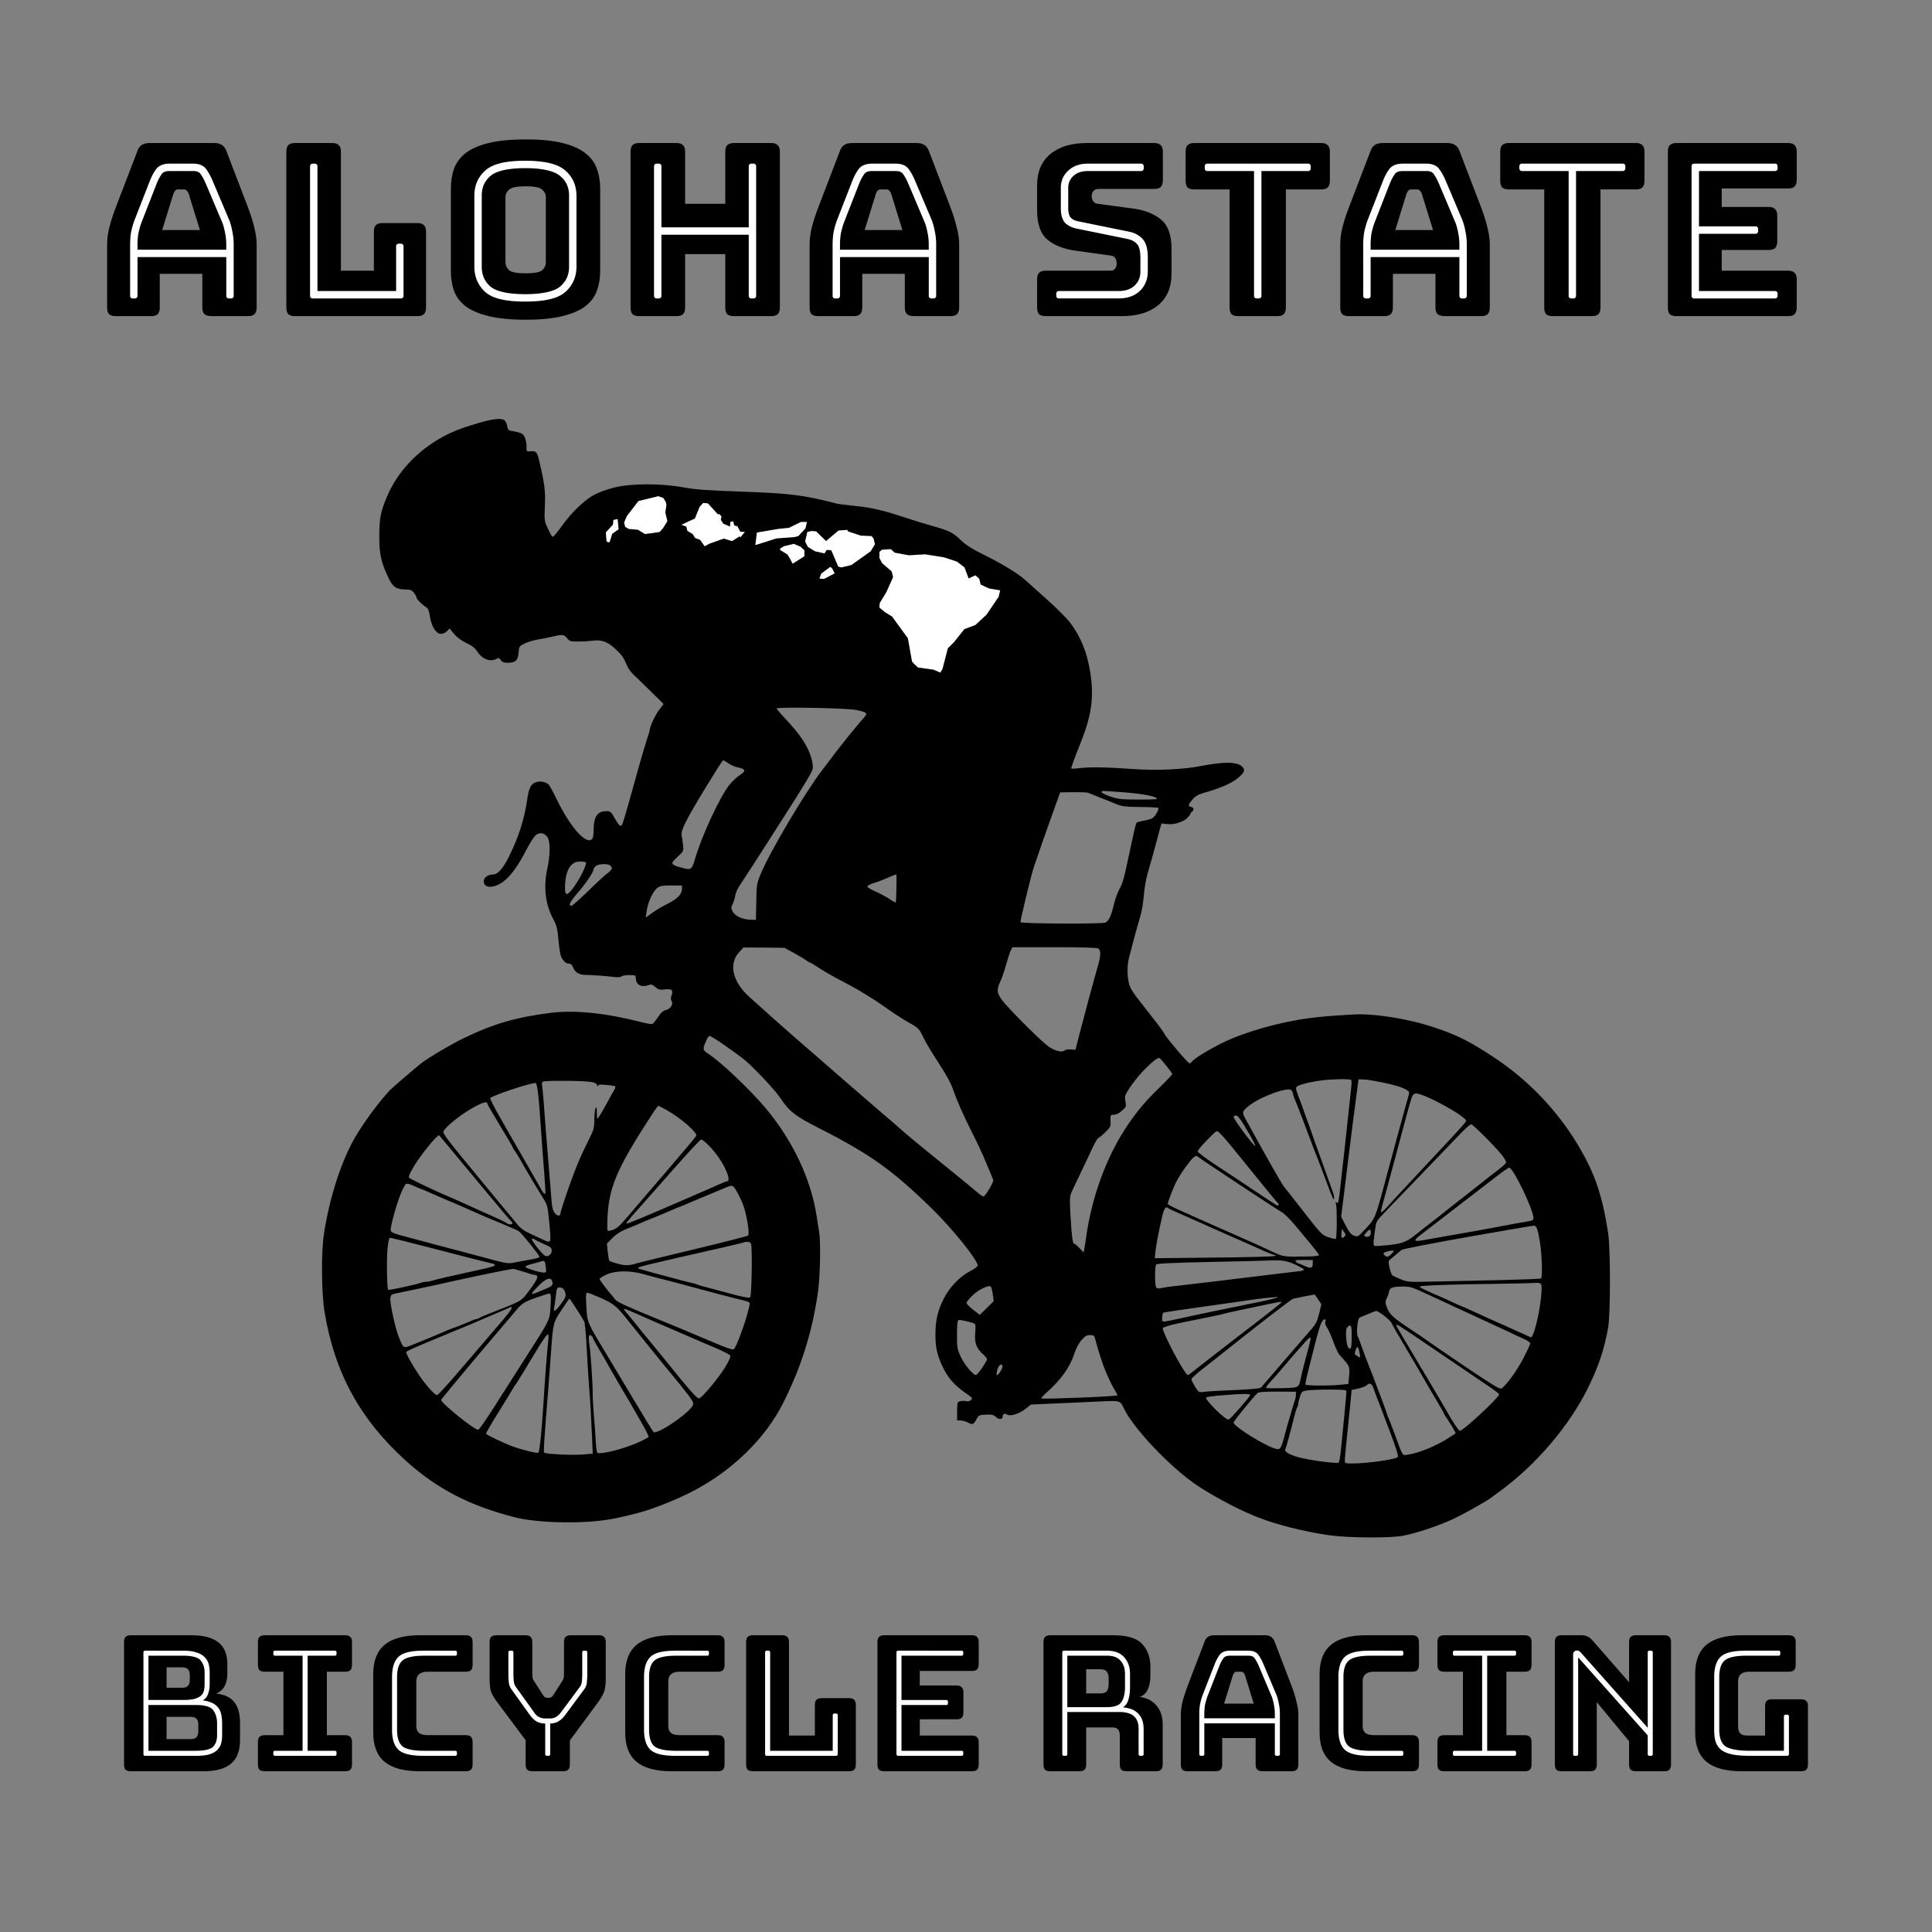 <?xml version="1.0" encoding="UTF-8"?>
<svg
   xmlns="http://www.w3.org/2000/svg"
   viewBox="0 0 600 600"
   height="600"
   width="600"
   version="1.1">
  <rect x="0" y="0" width="600" height="600" fill="#808080" stroke="none"/>
  <g id="layer1">
    <path
       style="fill:#000000"
       id="path978"
       d="m 156.830,130.662 c 0.265,0.307 0.605,1.151 0.715,1.802 0.222,1.148 0.413,1.264 2.018,1.503 0.955,0.158 2.100,0.471 2.520,0.703 0.876,0.464 1.552,2.572 1.426,4.445 -0.043,1.070 0.032,1.147 1.332,1.040 1.607,-0.143 1.987,0.241 2.546,2.692 1.753,7.316 2.045,9.612 1.825,14.354 -0.178,4.168 -0.142,4.665 0.687,6.429 1.321,2.800 1.473,3.069 1.855,3.032 0.191,0.001 1.462,-1.520 2.812,-3.425 3.047,-4.227 7.010,-8.028 10.041,-9.616 1.266,-0.680 3.988,-1.658 6.018,-2.182 5.286,-1.344 14.542,-1.365 21.534,-0.098 3.858,0.711 7.299,0.962 18.160,1.334 15.105,0.550 19.309,1.073 29.237,3.657 0.725,0.195 3.477,0.556 6.114,0.802 4.969,0.488 8.789,1.391 15.698,3.690 2.214,0.740 5.993,1.910 8.399,2.575 5.383,1.562 6.069,1.948 8.731,4.451 1.559,1.500 3.502,2.698 7.658,4.751 5.338,2.671 10.140,5.607 12.194,7.493 0.532,0.462 3.500,3.119 6.581,5.892 3.081,2.734 6.465,6.121 7.489,7.503 3.263,4.341 5.222,9.249 6.179,15.413 1.214,7.848 0.415,13.389 -3.389,22.776 -1.475,3.663 -2.604,6.792 -2.528,6.945 0.075,0.153 1.070,0.120 2.180,-0.026 3.100,-0.440 8.952,-0.366 16.675,0.215 7.569,0.543 15.948,0.173 21.539,-0.940 6.854,-1.335 11.023,-1.310 12.583,0.114 1.103,1.000 0.946,1.650 -0.707,3.208 -2.076,1.900 -5.452,3.447 -11.276,5.095 -1.647,0.487 -2.491,0.979 -3.378,2.044 -1.348,1.636 -1.426,1.980 -0.395,2.254 0.992,0.273 0.987,1.115 -0.010,1.720 -0.343,0.926 -0.545,1.090 -1.558,2.051 -0.320,0.304 -0.943,0.649 -2.093,1.063 -1.188,0.451 -2.413,0.635 -3.675,0.513 l -1.872,-0.202 -0.390,1.374 c -1.878,7.064 -2.856,10.616 -3.910,14.166 -0.468,1.565 -0.984,4.660 -1.189,6.877 -0.166,2.217 -0.603,4.854 -0.954,5.922 -0.546,1.794 -2.345,8.324 -3.637,13.365 -0.744,2.902 -0.540,7.110 0.402,9.182 0.415,0.844 1.400,2.418 2.273,3.456 0.834,1.076 1.973,2.536 2.543,3.266 0.569,0.730 1.973,2.536 3.150,4.035 1.176,1.460 2.390,3.189 2.730,3.841 0.680,1.305 7.250,9.032 7.709,9.035 0.152,0.001 0.537,-0.302 0.806,-0.644 0.847,-0.989 5.185,-3.640 9.367,-5.719 6.867,-3.400 17.978,-6.545 27.241,-7.713 3.866,-0.512 6.200,-0.689 13.355,-1.105 6.466,-0.419 17.356,1.329 25.372,4.055 7.176,2.414 10.722,4.196 18.341,9.214 10.552,6.948 19.560,16.335 25.998,27.008 5.339,8.906 7.669,15.613 9.510,27.520 0.772,5.053 0.764,25.325 -0.026,29.642 -1.226,6.762 -2.979,11.915 -6.271,18.627 -5.885,11.860 -16.247,23.960 -27.542,32.153 -1.075,0.758 -2.113,1.517 -2.305,1.707 -1.306,1.024 -7.908,4.771 -11.322,6.433 -4.680,2.267 -11.962,4.708 -16.289,5.523 -4.058,0.740 -16.871,0.662 -22.604,-0.137 -7.796,-1.080 -16.809,-3.353 -22.494,-5.644 -0.419,-0.193 -1.182,-0.504 -1.716,-0.698 -5.341,-2.212 -13.385,-6.583 -17.917,-9.746 -8.150,-5.748 -18.943,-17.212 -21.890,-23.311 -1.284,-2.608 -0.788,-2.491 -8.784,-2.119 -3.978,0.167 -10.138,0.474 -13.658,0.605 l -6.466,0.305 -1.499,1.214 c -2.036,1.594 -4.796,2.533 -5.786,1.915 -0.800,-0.502 -1.452,-0.276 -1.457,0.564 -0.005,0.956 -1.153,1.063 -2.066,0.178 -0.760,-0.692 -1.257,-0.848 -3.132,-0.745 -2.142,0.102 -2.257,0.139 -2.992,1.511 -0.851,1.601 -1.196,1.714 -2.759,0.863 -0.610,-0.309 -1.564,-0.583 -2.176,-0.586 l -1.032,-0.005 0.016,-2.868 c 0.016,-2.715 0.055,-2.868 0.975,-3.092 0.536,-0.111 1.339,-0.145 1.797,-0.026 0.801,0.234 1.837,-0.256 1.841,-0.906 9.1e-4,-0.153 -0.950,-0.923 -2.093,-1.695 -3.276,-2.238 -5.441,-4.699 -7.027,-8.074 -1.699,-3.644 -2.258,-6.095 -2.233,-10.110 0.026,-4.283 0.654,-7.072 2.436,-10.733 1.858,-3.813 5.054,-7.160 8.507,-8.936 1.189,-0.643 2.188,-1.363 2.190,-1.631 0.010,-1.683 -7.695,-11.291 -14.083,-17.564 -12.357,-12.085 -19.327,-17.061 -35.189,-25.113 -7.397,-3.755 -9.263,-5.181 -12.181,-9.597 -1.440,-2.150 -7.634,-8.767 -10.450,-11.193 -2.701,-2.311 -10.738,-7.867 -11.388,-7.871 -0.229,-0.002 -0.692,0.646 -1.003,1.409 -1.202,2.784 -1.165,2.937 0.625,4.134 4.114,2.740 13.127,11.286 17.873,16.976 8.468,10.149 14.019,22.001 15.785,33.525 0.258,1.570 0.588,3.790 0.773,4.939 0.516,3.216 0.300,13.503 -0.340,18.319 -1.719,12.305 -5.152,23.376 -10.805,34.625 -5.497,11.020 -15.809,21.094 -28.126,27.483 -4.680,2.457 -12.119,5.434 -16.180,6.518 -4.827,1.271 -6.933,1.755 -9.767,2.235 -8.423,1.440 -22.191,1.127 -29.18,-0.635 -13.977,-3.527 -24.310,-8.867 -33.897,-17.531 -14.227,-12.861 -22.171,-27.291 -25.308,-46.243 -0.959,-5.743 -1.075,-18.251 -0.237,-23.945 1.634,-11.043 5.261,-22.496 9.514,-29.967 2.667,-4.688 7.758,-11.580 11.183,-15.155 0.692,-0.683 7.574,-6.609 9.381,-8.051 2.190,-1.746 9.368,-5.986 13.550,-8.026 9.129,-4.381 16.141,-6.442 27.012,-7.792 7.310,-0.912 17.096,0.103 27.866,2.885 1.642,0.430 3.208,0.707 3.515,0.594 0.268,-0.112 1.039,-1.064 1.772,-2.131 0.887,-1.371 1.580,-2.017 2.346,-2.165 1.455,-0.297 2.497,-1.820 1.890,-2.780 -0.302,-0.537 -0.337,-1.035 0.010,-1.912 0.545,-1.565 -0.026,-2.027 -2.284,-1.734 -1.378,0.182 -1.798,0.065 -2.787,-0.743 -0.913,-0.808 -1.295,-0.925 -2.099,-0.625 -2.261,0.866 -3.977,-0.099 -3.964,-2.203 0.005,-0.803 -0.185,-0.881 -2.021,-0.892 -1.109,-0.005 -2.219,0.178 -2.450,0.406 -0.269,0.265 -1.149,0.336 -2.296,0.177 -2.713,-0.322 -6.536,-0.613 -8.640,-0.626 -2.180,-0.010 -3.4,-0.708 -4.078,-2.319 -0.339,-0.843 -0.719,-1.189 -1.331,-1.193 -0.879,-0.005 -1.678,-0.737 -2.396,-2.156 -0.226,-0.460 -0.595,-2.757 -0.810,-5.092 -0.321,-3.673 -0.546,-4.554 -1.642,-6.627 -2.458,-4.566 -3.075,-10.001 -1.817,-15.692 0.903,-4.010 0.929,-8.294 0.096,-9.599 -0.909,-1.420 -2.360,-1.735 -3.628,-0.787 -0.537,0.379 -1.850,2.437 -2.934,4.496 -2.283,4.422 -3.943,6.860 -6.021,8.951 -3.078,3.079 -7.289,3.589 -7.272,0.873 0.005,-1.070 1.351,-2.057 2.842,-2.048 1.529,0.010 3.147,-1.817 5.083,-5.744 2.942,-5.910 4.736,-11.637 5.575,-17.483 0.480,-3.554 1.100,-4.851 2.672,-5.415 1.303,-0.489 3.251,-0.133 4.049,0.789 0.342,0.384 1.363,2.264 2.307,4.221 4.155,8.630 9.054,14.321 11.015,12.726 0.422,-0.341 0.581,-1.258 0.592,-3.056 0.026,-4.053 1.220,-5.729 3.974,-5.712 1.223,0.005 1.452,0.199 2.511,2.080 1.286,2.341 1.856,2.879 2.32,2.156 0.347,-0.533 1.715,-5.306 4.726,-16.227 1.095,-4.009 2.422,-8.476 2.929,-10.003 0.506,-1.488 0.935,-2.900 0.937,-3.130 0.005,-1.032 1.788,-4.846 2.984,-6.407 l 1.349,-1.751 -3.954,-3.887 c -2.167,-2.155 -4.563,-4.426 -5.285,-5.119 -0.760,-0.693 -1.671,-1.884 -2.010,-2.689 -1.245,-2.799 -1.472,-3.183 -3.183,-4.876 -2.508,-2.578 -4.683,-3.470 -7.325,-3.104 -1.148,0.146 -3.291,0.286 -4.706,0.277 -2.447,0.021 -2.715,-0.054 -3.550,-1.092 -1.025,-1.153 -1.293,-1.194 -5.123,-0.299 -0.957,0.223 -2.757,0.595 -4.020,0.779 -1.263,0.221 -3.064,0.784 -4.023,1.237 -1.687,0.831 -1.727,0.946 -1.853,2.857 -0.167,2.370 -0.975,3.130 -3.384,3.116 -1.185,-0.005 -1.719,-0.202 -2.136,-0.816 -0.455,-0.691 -0.645,-0.768 -1.336,-0.390 -1.995,1.020 -4.399,0.126 -5.953,-2.254 -0.758,-1.152 -1.671,-1.884 -3.464,-2.698 -1.563,-0.774 -2.896,-1.738 -3.769,-2.814 l -1.367,-1.652 -0.923,0.874 c -0.653,0.607 -1.305,0.833 -2.031,0.752 -1.414,-0.161 -2.852,-2.694 -3.216,-5.642 -0.183,-1.301 -0.522,-2.221 -0.903,-2.453 -1.181,-0.657 -3.235,-2.659 -3.232,-3.156 0.002,-0.267 -0.338,-0.919 -0.794,-1.496 -0.645,-0.806 -1.103,-1.000 -2.480,-1.009 -2.944,-0.016 -4.088,-0.751 -5.371,-3.513 -2.379,-5.024 -2.900,-7.322 -2.904,-12.983 0.037,-5.775 0.390,-7.647 2.485,-12.568 3.143,-7.401 9.264,-13.942 16.939,-18.180 3.262,-1.815 5.792,-2.795 11.310,-4.444 4.828,-1.424 7.544,-1.637 8.304,-0.714 z m 84.370,89.363 c -0.001,0.191 1.214,1.613 2.696,3.191 4.712,5.000 7.024,8.495 8.148,12.442 0.336,1.225 0.481,2.603 0.325,3.176 -0.274,1.145 -2.708,5.147 -9.581,15.891 -2.548,3.962 -6.294,9.791 -8.302,12.954 -2.007,3.124 -4.17,6.438 -4.787,7.353 -0.617,0.875 -1.237,2.248 -1.357,3.051 -0.081,0.764 -0.470,1.948 -0.780,2.596 -0.541,0.990 -0.543,1.335 -0.090,2.294 0.679,1.419 2.929,2.541 5.377,2.633 l 1.912,0.048 0.110,-5.545 c 0.070,-5.278 0.149,-5.698 1.352,-8.636 2.717,-6.677 13.692,-25.199 19.013,-32.166 0.578,-0.723 2.313,-3.046 3.894,-5.140 2.352,-3.121 6.706,-8.488 9.518,-11.722 0.847,-0.950 0.313,-1.336 -2.818,-1.967 -2.941,-0.591 -24.626,-0.990 -24.629,-0.455 z m -21.794,24.117 c -6.529,10.785 -8.039,13.759 -7.704,15.329 0.110,0.650 0.332,2.029 0.440,3.024 0.179,1.798 0.141,1.875 -1.589,3.470 -0.961,0.874 -1.770,1.787 -1.771,2.055 -0.003,0.535 1.217,1.078 3.738,1.667 2.100,0.471 2.369,0.282 3.306,-2.886 2.264,-7.597 7.728,-19.307 10.657,-22.999 0.886,-1.104 2.271,-2.434 3.116,-2.964 2.265,-1.516 2.115,-1.976 -0.939,-2.644 -0.649,-0.156 -1.755,-0.660 -2.479,-1.162 -0.723,-0.501 -1.448,-0.926 -1.600,-0.927 -0.153,-0.037 -2.469,3.618 -5.174,8.038 z m 122.690,1.891 c 0.075,0.229 1.333,0.849 2.783,1.355 2.328,0.779 3.322,0.899 8.753,0.933 5.202,-0.005 6.044,-0.078 5.511,-0.502 -0.875,-0.655 -5.155,-1.408 -10.431,-1.784 -6.499,-0.498 -6.767,-0.499 -6.617,-0.002 z m -14.291,4.044 c -0.778,2.213 -1.517,4.274 -1.634,4.579 -0.427,1.068 -4.241,12.022 -5.176,14.847 -0.818,2.519 -4.074,16.001 -4.080,16.881 -0.003,0.496 25.47,0.613 26.429,0.121 1.036,-0.567 1.772,-2.131 2.518,-5.377 0.354,-1.566 1.132,-3.780 1.750,-4.923 1.083,-2.020 1.395,-3.089 3.088,-11.073 1.732,-8.098 2.045,-9.358 2.315,-9.662 0.154,-0.152 1.149,-0.413 2.183,-0.599 1.033,-0.146 2.259,-0.521 2.682,-0.786 0.921,-0.567 2.158,-2.817 1.817,-3.202 -0.152,-0.115 -2.637,-0.245 -5.544,-0.262 -4.321,-0.026 -5.659,-0.187 -7.109,-0.769 -3.052,-1.242 -8.623,-3.456 -9.233,-3.689 -0.305,-0.078 -2.370,-0.167 -4.589,-0.142 l -3.978,0.053 z M 177.490,268.598 c -1.269,1.178 -2.011,3.736 -2.030,6.949 -0.010,2.218 0.405,2.641 1.520,1.462 1.963,-2.053 5.018,-7.542 5.027,-9.072 0.001,-0.191 -0.762,-0.387 -1.680,-0.392 -1.300,-0.005 -1.913,0.217 -2.836,1.053 z m 7.494,0.390 c -0.384,0.341 -0.693,0.836 -0.695,1.104 -0.005,0.803 -2.513,4.498 -5.055,7.390 -2.195,2.549 -2.815,3.807 -1.782,3.814 0.268,0.002 2.574,-2.011 5.114,-4.482 2.500,-2.470 5.232,-4.978 6.000,-5.547 1.536,-1.138 1.769,-1.672 1.009,-2.441 -0.684,-0.692 -3.744,-0.596 -4.590,0.163 z m 91.241,3.383 c -1.035,0.414 -2.223,0.904 -2.645,1.093 -0.421,0.188 -1.533,0.602 -2.491,0.864 -0.958,0.300 -1.726,0.754 -1.727,1.022 -0.001,0.228 1.142,0.924 2.553,1.507 1.373,0.620 3.317,1.664 4.307,2.321 0.990,0.694 1.867,1.158 1.982,1.082 0.115,-0.152 0.272,-7.150 0.204,-8.413 -0.037,-0.383 -0.074,-0.383 -2.183,0.522 z m -72.042,3.350 c -1.344,0.909 -2.972,4.495 -3.371,7.208 l -0.280,2.063 2.113,-1.555 c 1.152,-0.834 3.263,-2.084 4.683,-2.763 2.953,-1.435 4.454,-2.956 4.464,-4.562 l 0.005,-1.108 -3.289,-0.021 c -2.639,-0.016 -3.481,0.131 -4.326,0.738 z m 109.733,19.406 c -0.270,0.534 -0.933,2.556 -1.480,4.504 -0.547,1.947 -1.326,4.276 -1.752,5.114 -1.355,2.745 -1.095,4.047 1.335,6.854 3.494,3.999 11.631,12.004 13.573,13.392 2.018,1.389 4.157,1.937 5.003,1.254 0.307,-0.265 1.188,-0.413 1.990,-0.332 l 1.414,0.123 1.254,-4.964 c 1.840,-7.065 4.422,-16.649 5.516,-20.391 1.132,-3.818 1.219,-5.577 0.266,-6.118 -0.419,-0.270 -5.275,-0.414 -13.652,-0.388 l -12.966,-0.002 z m -84.380,0.597 c -3.349,3.651 -2.044,9.205 3.281,13.981 5.706,5.159 10.499,9.396 13.885,12.361 1.978,1.694 4.451,3.851 5.555,4.814 3.157,2.811 18.910,16.447 22.068,19.143 2.853,2.426 3.614,3.081 5.821,5.045 2.015,1.809 8.029,6.703 17.164,14.103 2.626,2.119 5.404,4.431 6.203,5.124 0.760,0.692 1.636,1.271 1.904,1.273 0.535,0.003 3.239,-4.455 3.052,-5.106 -0.074,-0.229 -0.376,-0.996 -0.678,-1.686 -0.753,-1.802 -1.470,-3.451 -2.451,-5.828 -0.489,-1.151 -2.000,-4.372 -3.399,-7.096 -2.872,-5.716 -4.532,-9.475 -6.036,-13.691 -0.676,-1.954 -2.265,-4.795 -4.539,-8.251 -1.933,-2.918 -3.939,-6.296 -4.505,-7.524 -1.397,-2.915 -1.549,-3.107 -4.751,-4.886 -1.563,-0.850 -5.067,-3.167 -7.886,-5.173 -2.780,-1.967 -7.391,-4.787 -10.212,-6.296 -6.024,-3.172 -7.434,-3.984 -10.177,-5.760 -1.104,-0.733 -2.134,-1.313 -2.248,-1.314 -0.114,-5.4e-4 -0.724,-0.348 -1.296,-0.772 -0.609,-0.462 -2.362,-1.468 -3.887,-2.318 l -2.783,-1.508 -6.348,-0.077 -6.387,-0.037 z m 125.231,37.133 c -1.193,1.255 -2.927,3.462 -3.892,4.910 -1.582,2.438 -1.661,2.705 -1.364,4.275 0.296,1.608 0.257,1.722 -1.088,2.900 -0.884,0.798 -1.805,1.251 -2.493,1.247 -1.070,-0.005 -1.109,0.032 -1.043,1.868 0.065,1.759 -0.010,1.988 -1.666,3.623 -1.000,0.949 -1.961,1.747 -2.152,1.746 -0.191,-9.7e-4 -0.964,1.333 -1.738,2.934 -0.736,1.639 -2.363,5.034 -3.564,7.551 -1.200,2.517 -2.518,5.263 -2.905,6.140 -0.658,1.411 -0.701,2.061 -0.426,7.264 0.417,6.887 0.672,8.954 1.169,8.957 0.229,0.001 0.952,0.617 1.675,1.348 l 1.215,1.345 0.235,-1.069 c 0.118,-0.572 0.317,-1.910 0.477,-2.942 1.685,-12.917 6.391,-25.817 12.990,-35.530 3.318,-4.837 5.476,-7.386 10.170,-11.948 2.039,-1.976 3.694,-3.764 3.695,-3.917 0.002,-0.344 -3.300,-4.457 -3.948,-4.958 -0.495,-0.347 -2.686,1.437 -5.342,4.251 z m 66.670,5.835 c -0.841,6.267 -1.644,12.612 -2.650,20.753 -0.322,2.713 -0.966,7.988 -1.447,11.695 l -0.844,6.726 1.398,2.724 c 1.134,2.110 1.703,2.840 2.620,3.152 1.145,0.389 1.260,0.351 2.954,-1.473 3.695,-3.879 3.539,-3.459 7.140,-17.016 0.586,-2.099 1.369,-5.078 1.799,-6.605 0.391,-1.489 1.095,-4.009 1.486,-5.536 2.660,-9.775 3.207,-11.646 3.519,-12.792 0.312,-1.068 0.275,-1.298 -0.448,-1.761 -1.219,-0.810 -3.967,-1.669 -7.367,-2.339 -4.011,-0.789 -4.699,-0.908 -6.304,-0.994 l -1.376,-0.048 z m -10.996,-3.164 c -3.674,0.474 -7.237,1.371 -7.776,2.018 -0.384,0.417 -0.234,0.878 1.497,5.364 0.150,0.421 0.488,1.379 0.752,2.108 0.263,0.728 0.601,1.686 0.752,2.107 0.188,0.422 0.752,2.070 1.316,3.641 0.564,1.572 1.240,3.526 1.541,4.369 0.301,0.805 1.580,4.331 2.821,7.858 1.241,3.488 2.407,6.746 2.595,7.245 0.226,0.498 0.374,1.264 0.371,1.723 -0.043,1.223 -0.385,0.494 -2.793,-6.059 -1.204,-3.182 -2.295,-6.134 -2.522,-6.633 -0.791,-1.993 -1.168,-2.875 -3.539,-9.277 -1.393,-3.680 -2.823,-7.437 -3.239,-8.319 -0.376,-0.92 -0.715,-1.878 -0.713,-2.184 0.002,-0.267 -0.225,-0.728 -0.529,-0.959 -1.141,-0.963 -9.076,1.895 -12.611,4.512 -2.535,1.897 -2.729,2.317 -1.784,4.043 6.090,11.128 11.540,20.724 12.110,21.378 0.379,0.422 3.188,3.997 6.224,7.916 5.389,6.917 5.617,7.148 7.640,7.849 1.183,0.389 2.214,0.625 2.291,0.510 0.346,-0.341 0.400,-9.177 0.102,-10.594 -0.224,-0.880 -0.184,-1.148 0.043,-0.802 0.189,0.268 0.456,0.346 0.572,0.156 0.116,-0.190 0.515,-2.980 0.840,-6.229 0.364,-3.248 0.810,-7.491 1.051,-9.364 0.202,-1.911 0.567,-5.237 0.810,-7.453 0.242,-2.217 0.608,-5.733 0.850,-7.835 0.204,-2.102 0.486,-4.548 0.568,-5.389 0.081,-0.879 0.048,-1.682 -0.065,-1.836 -0.379,-0.384 -5.888,-0.303 -9.180,0.135 z m -241.811,0.370 c -0.268,0.189 -0.424,0.647 -0.312,1.031 0.112,0.421 0.472,4.171 0.752,8.380 0.318,4.209 0.707,9.452 0.923,11.671 0.320,3.827 0.747,9.222 1.281,15.804 0.176,2.334 0.439,3.253 1.084,4.022 0.797,0.961 1.715,0.928 1.721,-0.066 0.003,-0.573 2.185,-7.139 3.817,-11.489 1.516,-4.006 2.563,-6.486 4.809,-10.986 1.742,-3.470 1.859,-3.928 1.876,-6.682 0.010,-1.606 0.210,-3.211 0.403,-3.515 0.270,-0.419 0.382,0.043 0.373,1.532 0.026,2.103 0.026,2.103 0.681,1.189 0.347,-0.495 1.468,-2.401 2.435,-4.192 0.967,-1.791 1.972,-3.659 2.281,-4.116 0.308,-0.457 0.426,-0.953 0.312,-1.107 -0.152,-0.115 -1.374,-0.352 -2.751,-0.437 -1.987,-0.203 -2.523,-0.130 -2.564,0.290 -0.002,0.305 -0.154,0.190 -0.304,-0.231 -0.226,-0.536 -0.798,-0.846 -1.982,-1.006 -2.675,-0.398 -14.264,-0.469 -14.840,-0.090 z m -5.552,1.152 c -4.444,1.273 -10.654,3.530 -10.848,3.988 -0.077,0.228 1.320,2.991 3.137,6.138 3.179,5.565 3.935,6.908 5.412,9.442 0.378,0.690 1.854,3.262 3.254,5.680 1.400,2.417 2.990,5.181 3.519,6.141 1.058,1.995 1.514,2.533 1.783,2.267 0.115,-0.114 -0.057,-3.136 -0.342,-6.695 -0.284,-3.558 -0.711,-8.878 -0.884,-11.824 -0.841,-12.627 -1.242,-15.880 -1.892,-15.884 -0.229,-0.002 -1.646,0.333 -3.140,0.745 z m 275.213,4.154 c -0.272,0.839 -1.132,3.855 -1.876,6.681 -3.013,11.265 -5.283,19.742 -6.417,23.866 -1.368,4.849 -1.368,4.925 -0.715,4.547 0.307,-0.189 1.153,-1.025 1.885,-1.862 0.731,-0.836 2.272,-2.549 3.465,-3.803 1.155,-1.255 4.427,-4.754 7.276,-7.796 2.810,-3.043 6.968,-7.454 9.201,-9.850 2.233,-2.396 4.120,-4.564 4.198,-4.832 0.313,-1.298 -13.181,-8.724 -15.553,-8.547 -0.765,0.071 -1.073,0.414 -1.463,1.597 z m -290.130,2.104 c -4.143,2.078 -9.946,6.595 -10.453,8.121 -0.194,0.572 1.550,2.916 7.474,10.066 8.429,10.263 13.213,16.030 13.783,16.683 0.189,0.268 0.987,1.191 1.708,2.075 0.835,1.076 2.091,2.001 3.617,2.699 1.258,0.581 3.089,1.434 4.080,1.899 2.974,1.356 2.858,1.700 2.139,-5.915 -0.431,-4.401 -0.506,-4.707 -1.984,-7.088 -1.477,-2.303 -5.377,-8.867 -7.042,-11.861 -0.415,-0.729 -1.098,-1.804 -1.476,-2.380 -0.417,-0.537 -0.720,-1.075 -0.719,-1.189 0.001,-0.153 -1.437,-2.609 -6.360,-10.786 -0.870,-1.420 -1.589,-2.763 -1.588,-2.954 0.004,-0.611 -1.106,-0.388 -3.178,0.631 z m 54.913,1.901 c -12.083,18.477 -14.335,23.971 -14.479,35.177 -0.010,2.027 -0.010,2.027 1.022,1.765 1.723,-0.371 2.569,-1.131 5.419,-4.442 1.464,-1.750 6.779,-7.952 11.826,-13.812 5.046,-5.859 9.245,-10.882 9.362,-11.149 0.388,-1.030 -4.785,-5.536 -9.131,-7.972 -1.334,-0.734 -2.516,-1.353 -2.631,-1.354 -0.114,-8.1e-4 -0.731,0.798 -1.387,1.789 z m 180.027,1.664 c 0.032,0.765 6.407,9.333 6.715,8.990 0.154,-0.152 -0.639,-1.686 -3.365,-6.292 -1.325,-2.188 -2.122,-3.149 -2.620,-3.152 -0.382,-0.002 -0.728,0.225 -0.729,0.454 z m 70.807,4.828 c -1.385,1.444 -6.697,6.958 -11.816,12.282 -5.119,5.324 -10.546,10.952 -12.047,12.511 -2.502,2.623 -2.695,2.928 -2.936,4.954 -0.160,1.185 -0.399,2.827 -0.481,3.707 -0.160,1.108 -0.086,1.644 0.295,1.761 0.267,0.116 2.333,-0.026 4.591,-0.277 4.248,-0.509 5.514,-1.038 8.551,-3.543 0.653,-0.531 1.845,-1.480 2.651,-2.087 2.958,-2.277 6.187,-4.819 6.956,-5.465 0.422,-0.341 2.728,-2.163 5.149,-4.023 2.421,-1.897 5.111,-4.023 5.995,-4.744 0.884,-0.721 2.767,-2.201 4.150,-3.226 1.383,-1.062 2.613,-2.125 2.730,-2.431 0.154,-0.267 -0.374,-1.302 -1.171,-2.301 -2.201,-2.767 -9.083,-9.655 -9.656,-9.659 -0.267,-0.002 -1.613,1.137 -2.960,2.544 z m -79.382,2.693 c -1.424,1.483 -2.580,2.891 -2.582,3.197 -0.002,0.267 2.625,2.234 5.787,4.319 3.200,2.084 8.723,5.751 12.266,8.144 3.542,2.392 6.590,4.362 6.743,4.363 0.458,0.002 0.424,-0.647 -0.032,-0.956 -0.228,-0.154 -4.405,-5.266 -9.340,-11.377 -7.554,-9.378 -9.036,-11.032 -9.611,-10.767 -0.384,0.227 -1.807,1.595 -3.231,3.078 z m -243.016,3.499 c -2.814,3.730 -4.863,7.276 -4.484,7.852 0.227,0.345 8.884,4.490 12.280,5.849 0.725,0.310 2.060,0.891 2.937,1.279 1.906,0.891 4.310,1.977 6.217,2.830 6.752,2.985 8.620,3.877 8.924,4.184 0.494,0.462 1.756,0.470 1.759,0.010 0.001,-0.229 -0.150,-0.498 -0.378,-0.614 -0.190,-0.116 -3.836,-4.422 -8.051,-9.496 -4.252,-5.112 -8.885,-10.686 -10.290,-12.378 -1.442,-1.729 -2.961,-3.536 -3.379,-4.036 l -0.759,-0.884 -1.154,1.063 c -0.615,0.608 -2.233,2.549 -3.621,4.338 z m 77.266,5.631 c -4.621,5.211 -9.281,10.538 -10.436,11.794 -3.658,4.108 -4.005,4.565 -3.700,4.681 0.267,0.078 6.670,-2.598 15.606,-6.484 1.073,-0.491 5.369,-2.338 9.395,-4.073 0.958,-0.415 2.646,-1.169 3.758,-1.660 1.112,-0.489 2.147,-0.905 2.338,-0.903 1.300,0.005 0.060,-3.595 -2.517,-7.397 -1.743,-2.535 -4.860,-5.728 -5.512,-5.579 -0.306,0.037 -4.310,4.372 -8.932,9.623 z m 159.736,-1.517 c -1.272,1.675 -2.739,3.999 -3.320,5.220 -1.007,2.097 -2.522,6.027 -2.526,6.601 -0.002,0.306 0.799,0.693 4.193,2.243 0.953,0.426 3.852,1.706 6.484,2.908 2.631,1.162 7.591,3.373 11.062,4.885 3.471,1.551 6.637,2.947 7.056,3.140 0.419,0.193 2.135,1.007 3.814,1.782 3.241,1.511 3.471,1.551 10.203,1.438 2.448,-0.021 4.132,-0.204 4.133,-0.434 0.001,-0.229 -1.136,-1.728 -2.503,-3.380 -1.367,-1.615 -3.683,-4.382 -5.126,-6.150 -1.481,-1.730 -3.192,-3.423 -3.840,-3.771 -1.334,-0.696 -25.449,-16.639 -26.019,-17.178 -0.760,-0.731 -1.413,-0.238 -3.611,2.693 z m 96.482,3.147 c -1.844,1.442 -4.342,3.339 -5.571,4.288 -1.191,0.949 -3.458,2.694 -5.034,3.870 -1.537,1.214 -4.380,3.377 -6.263,4.858 -1.921,1.479 -4.765,3.681 -6.340,4.857 -3.189,2.428 -3.038,2.735 0.905,1.994 3.216,-0.592 5.322,-0.962 11.525,-2.033 2.948,-0.517 6.202,-1.072 7.274,-1.294 5.590,-1.075 11.679,-2.185 13.095,-2.406 1.263,-0.183 1.647,-0.411 1.650,-0.984 0.016,-2.563 -6.292,-15.682 -7.554,-15.689 -0.191,-0.001 -1.880,1.135 -3.687,2.540 z m -245.173,5.972 c -2.531,1.056 -5.521,2.300 -6.634,2.790 -1.111,0.491 -2.109,0.905 -2.185,0.904 -0.076,-5.4e-4 -1.073,0.414 -2.185,0.904 -1.112,0.490 -3.604,1.546 -5.483,2.299 -1.916,0.753 -4.141,1.696 -4.984,2.073 -0.843,0.377 -2.645,1.131 -4.026,1.658 -1.648,0.678 -3.031,1.587 -4.147,2.728 l -1.693,1.710 0.251,2.564 c 0.144,1.416 0.366,2.679 0.518,2.833 0.113,0.115 1.335,0.543 2.672,0.895 2.329,0.626 3.400,0.594 5.967,-0.192 0.613,-0.187 8.542,-2.128 17.620,-4.291 9.040,-2.164 16.624,-4.107 16.817,-4.297 0.576,-0.531 -0.530,-7.155 -1.699,-9.916 -0.980,-2.377 -2.303,-4.833 -2.837,-5.257 -0.456,-0.385 -0.877,-0.349 -1.989,0.103 -0.767,0.339 -3.451,1.470 -5.981,2.487 z m -95.390,-0.348 c -1.359,3.357 -3.236,10.192 -3.090,11.302 0.073,0.612 0.797,0.923 3.355,1.626 1.794,0.470 6.262,1.682 9.928,2.661 3.665,0.978 8.744,2.309 11.265,2.975 2.520,0.665 6.224,1.644 8.210,2.191 2.978,0.783 3.933,0.903 5.351,0.606 0.957,-0.185 2.833,-0.556 4.212,-0.777 3.331,-0.591 3.829,-0.741 3.831,-1.124 0.003,-0.458 -5.539,-7.338 -6.377,-7.879 -0.342,-0.231 -2.898,-1.356 -5.607,-2.481 -5.112,-2.134 -6.524,-2.717 -9.155,-3.918 -2.594,-1.163 -4.043,-1.822 -7.63,-3.297 -1.907,-0.814 -4.349,-1.862 -5.455,-2.366 -1.106,-0.503 -2.097,-0.930 -2.174,-0.931 -0.114,-7.5e-4 -0.915,-0.349 -1.831,-0.737 -2.059,-0.968 -2.632,-1.124 -3.207,-0.936 -0.229,0.113 -0.965,1.485 -1.625,3.088 z m 237.113,4.917 c -0.502,0.914 -2.314,9.547 -2.677,12.644 l -0.243,2.408 18.322,-0.195 c 10.060,-0.091 18.590,-0.307 18.897,-0.497 0.498,-0.264 0.499,-0.303 -0.037,-0.344 -0.344,-0.002 -1.794,-0.546 -3.243,-1.205 -4.310,-1.938 -4.653,-2.093 -10.833,-4.808 -3.242,-1.434 -6.446,-2.831 -7.056,-3.141 -0.648,-0.271 -3.509,-1.551 -6.408,-2.830 -2.899,-1.241 -5.378,-2.403 -5.492,-2.519 -0.417,-0.423 -0.84,-0.234 -1.226,0.489 z m 94.270,8.450 c -10.989,1.961 -20.217,3.740 -20.525,4.006 -0.346,0.265 -1.153,0.949 -1.807,1.518 -0.653,0.569 -1.499,1.253 -1.806,1.519 -0.537,0.379 -0.539,0.723 -0.167,2.446 0.261,1.111 0.637,2.146 0.827,2.376 0.228,0.192 1.410,0.773 2.669,1.278 2.251,0.893 2.404,0.894 11.470,0.681 5.049,-0.121 14.307,-0.333 20.542,-0.448 6.235,-0.153 11.477,-0.351 11.592,-0.503 0.461,-0.456 0.237,-7.571 -0.353,-11.132 -0.663,-4.134 -1.077,-5.246 -1.880,-5.251 -0.343,-0.002 -9.609,1.586 -20.560,3.508 z m -31.547,-1.338 c -0.731,0.798 -0.771,0.989 -0.275,1.184 0.953,0.387 1.722,-0.142 1.728,-1.175 0.005,-1.223 -0.413,-1.226 -1.453,-0.010 z m -7.544,1.598 c 0.113,0.115 0.458,-0.037 0.766,-0.339 0.500,-0.493 0.501,-0.685 -0.105,-1.492 l -0.644,-0.960 -0.122,1.261 c -0.081,0.726 -0.048,1.414 0.105,1.530 z m -249.936,2.960 c 1.101,1.345 2.202,2.537 2.508,2.654 0.953,0.387 2.029,-0.485 2.036,-1.594 0.005,-0.917 -0.298,-1.187 -2.587,-2.157 -1.411,-0.620 -2.707,-1.278 -2.898,-1.432 -0.190,-0.192 -0.495,-0.232 -0.649,-0.118 -0.192,0.113 0.527,1.303 1.590,2.648 z m -46.436,0.330 c -0.325,3.172 -0.190,12.468 0.190,12.852 0.189,0.230 8.653,-1.592 10.110,-2.157 0.498,-0.188 1.264,-0.336 1.685,-0.334 0.458,0.003 1.339,-0.144 1.991,-0.370 1.341,-0.412 7.316,-1.791 12.869,-2.981 5.132,-1.078 6.511,-1.490 6.513,-1.834 0.001,-0.191 -0.456,-0.423 -1.067,-0.541 -0.572,-0.156 -1.566,-0.354 -2.177,-0.510 -0.649,-0.118 -7.409,-1.880 -15.085,-3.877 -7.675,-1.997 -14.130,-3.604 -14.321,-3.529 -0.229,0.037 -0.544,1.526 -0.708,3.285 z m 110.052,-1.704 c -0.613,0.186 -4.213,1.045 -8.005,1.902 -3.791,0.856 -9.383,2.123 -12.448,2.831 -12.103,2.795 -12.448,2.908 -11.494,3.296 0.305,0.117 2.291,0.664 4.391,1.250 2.100,0.548 5.460,1.448 7.446,1.995 1.985,0.547 4.047,1.057 4.582,1.175 0.535,0.079 1.298,0.313 1.718,0.507 0.420,0.155 1.526,0.506 2.481,0.741 0.954,0.235 4.353,1.135 7.599,2.034 4.277,1.135 5.996,1.451 6.304,1.147 0.461,-0.456 0.705,-15.410 0.253,-16.560 -0.301,-0.728 -1.180,-0.848 -2.828,-0.322 z m 200.063,2.780 c -0.881,0.338 -0.959,0.491 -0.579,0.952 0.683,0.807 1.257,0.734 2.297,-0.368 0.885,-0.950 0.885,-0.950 0.082,-0.955 -0.420,-0.003 -1.263,0.183 -1.800,0.371 z m -27.978,3.081 c 0.304,0.307 0.722,0.577 0.914,0.579 0.153,6.4e-4 0.992,0.350 1.793,0.737 1.830,0.891 2.482,0.703 2.490,-0.750 l 0.005,-1.108 -2.906,-0.016 c -2.562,-0.016 -2.830,0.059 -2.298,0.560 z m -26.927,0.065 c -11.208,0.238 -16.335,0.474 -16.528,0.779 -0.424,0.609 -0.421,6.423 -0.005,7.075 0.227,0.345 0.685,0.463 1.413,0.276 0.612,-0.148 2.488,-0.443 4.172,-0.624 1.684,-0.181 4.363,-0.471 5.932,-0.691 1.569,-0.181 4.248,-0.509 5.932,-0.690 1.684,-0.219 7.885,-0.946 13.779,-1.676 5.894,-0.729 11.636,-1.421 12.707,-1.529 2.219,-0.215 2.489,-0.520 1.154,-1.178 -3.621,-1.934 -5.378,-2.366 -8.860,-2.234 -1.913,0.103 -10.749,0.317 -19.701,0.492 z m -210.755,0.711 c -0.958,0.261 -1.686,0.601 -1.611,0.831 0.150,0.421 4.388,1.747 5.688,1.755 0.726,0.004 0.804,-0.148 0.659,-1.449 -0.329,-2.373 -0.329,-2.373 -1.747,-1.961 -0.69,0.224 -2.031,0.599 -2.988,0.823 z m -15.702,3.423 c -5.361,1.153 -10.379,2.231 -11.106,2.419 -0.728,0.186 -2.566,0.596 -4.021,0.893 -1.493,0.297 -4.327,0.892 -6.319,1.338 -1.991,0.408 -4.251,0.892 -4.978,1.040 -1.148,0.260 -1.341,0.451 -1.462,1.482 -0.162,1.529 1.549,9.418 2.642,12.026 1.545,3.758 1.163,3.641 5.074,2.058 4.716,-1.922 7.170,-2.939 10.123,-4.222 0.958,-0.376 2.147,-0.866 2.683,-1.016 0.536,-0.149 2.031,-0.790 3.374,-1.356 1.304,-0.604 2.607,-1.093 2.875,-1.091 0.267,0.002 0.650,-0.148 0.843,-0.300 0.231,-0.190 1.573,-0.794 3.068,-1.358 10.581,-4.143 9.890,-3.726 12.706,-7.534 2.467,-3.312 2.818,-4.419 1.442,-4.504 -0.382,-0.002 -1.909,-0.432 -3.360,-0.938 -1.488,-0.467 -2.939,-0.897 -3.245,-0.937 -0.306,-0.037 -4.939,0.888 -10.339,2.002 z m 38.899,-0.069 c -0.997,0.491 -1.803,1.021 -1.804,1.212 -0.002,0.306 2.615,3.803 3.680,4.918 0.227,0.269 0.797,0.961 1.214,1.499 0.569,0.730 3.658,2.164 12.129,5.619 6.257,2.562 11.980,4.930 12.704,5.279 0.725,0.31 1.716,0.736 2.174,0.930 0.495,0.194 1.259,0.505 1.717,0.698 0.495,0.194 1.487,0.621 2.212,0.931 2.937,1.318 5.494,2.175 5.801,1.986 0.998,-0.606 4.891,-11.866 4.982,-14.313 0.002,-0.344 -0.952,-0.694 -2.861,-1.126 -1.566,-0.315 -11.151,-2.859 -19.476,-5.128 -2.520,-0.665 -5.193,-1.370 -5.919,-1.527 -0.725,-0.195 -2.902,-0.744 -4.772,-1.291 -4.429,-1.212 -8.943,-1.086 -11.782,0.311 z m 275.872,2.742 c -13.617,0.147 -22.952,0.511 -22.954,0.817 -9.7e-4,0.153 0.379,0.423 0.837,0.655 1.906,0.93 5.301,2.441 5.416,2.442 0.076,3.2e-4 1.640,0.698 3.432,1.550 1.792,0.852 3.356,1.550 3.471,1.550 0.076,1.6e-4 1.335,0.543 2.746,1.202 1.449,0.658 3.089,1.433 3.738,1.705 0.609,0.31 3.547,1.628 6.484,2.907 5.416,2.442 7.781,3.489 8.315,3.760 0.800,0.463 2.759,-7.174 3.251,-12.755 0.370,-4.243 0.370,-4.281 -2.576,-4.108 -1.339,0.068 -6.809,0.188 -12.164,0.270 z m -296.623,0.573 c -3.078,3.193 -3.041,3.232 2.366,0.894 1.993,-0.830 2.263,-1.210 1.812,-2.437 -0.489,-1.264 -1.984,-0.662 -4.178,1.543 z m 264.639,0.838 c -0.307,0.304 -0.540,0.799 -0.542,1.067 -0.002,0.305 -0.275,1.145 -0.623,1.832 -0.581,1.220 -0.582,1.449 0.021,3.098 0.790,2.108 2.007,3.187 7.798,7.008 2.209,1.428 4.076,2.740 4.190,2.855 0.114,0.115 5.294,3.665 11.541,7.910 9.218,6.213 11.505,7.605 12.004,7.301 1.458,-0.909 4.814,-5.517 6.827,-9.406 1.160,-2.249 2.129,-4.308 2.131,-4.614 0.002,-0.268 -0.912,-0.923 -2.018,-1.388 -1.068,-0.465 -3.204,-1.435 -4.653,-2.170 -2.402,-1.123 -9.001,-4.185 -13.654,-6.317 -2.555,-1.162 -4.653,-2.131 -11.137,-5.154 -5.492,-2.558 -5.836,-2.636 -8.513,-2.614 -1.874,0.026 -2.985,0.249 -3.369,0.591 z m -129.983,2.272 c -0.962,0.950 -1.771,1.977 -1.772,2.207 -0.002,0.267 0.910,1.191 2.052,2.116 l 2.093,1.618 2.154,-2.128 2.154,-2.128 -0.255,-2.028 c -0.146,-1.071 -0.407,-2.182 -0.597,-2.451 -0.569,-0.729 -3.791,0.818 -5.830,2.795 z m -129.280,-0.095 c -0.161,1.375 -0.362,3.019 -0.518,3.630 -0.354,1.757 0.412,1.379 2.148,-1.057 1.233,-1.637 1.544,-2.400 1.357,-3.128 -0.298,-1.340 -0.868,-1.917 -1.862,-1.923 -0.765,-0.005 -0.881,0.224 -1.124,2.479 z m 232.628,0.262 c -1.531,0.296 -3.140,0.630 -3.599,0.743 -0.612,0.110 -11.334,8.422 -25.901,20.037 -0.307,0.265 -1.767,1.366 -3.189,2.504 -1.422,1.139 -2.576,2.279 -2.577,2.509 -0.001,0.229 0.528,1.265 1.133,2.263 1.174,1.843 1.174,1.843 2.782,1.623 0.880,-0.147 5.127,-0.389 9.450,-0.554 5.394,-0.234 7.958,-0.487 8.266,-0.791 0.231,-0.266 3.004,-3.500 6.163,-7.153 6.086,-7.077 6.355,-7.343 9.244,-10.691 1.579,-1.788 2.004,-2.626 2.631,-5.071 l 0.706,-2.940 -0.985,-1.498 c -0.568,-0.844 -1.061,-1.535 -1.138,-1.536 -0.114,-5.4e-4 -1.454,0.258 -2.986,0.556 z m -14.654,0.828 c -25.993,3.667 -29.017,4.108 -29.362,4.297 -0.153,0.113 -0.310,0.801 -0.315,1.527 -0.010,1.568 -0.506,1.527 5.736,0.188 5.361,-1.191 14.247,-3.050 16.085,-3.383 0.957,-0.185 2.488,-0.482 3.446,-0.705 0.957,-0.224 2.565,-0.558 3.638,-0.743 2.450,-0.482 4.633,-0.966 6.319,-1.453 1.226,-0.375 1.187,-0.375 -0.763,-0.233 -1.147,0.069 -3.329,0.285 -4.784,0.506 z m -208.508,2.293 c 0.275,5.088 0.162,4.743 6.259,14.878 2.347,3.915 6.474,10.825 9.201,15.355 2.688,4.529 5.112,8.483 5.378,8.753 1.026,1.115 11.742,-6.239 12.329,-8.493 0.195,-0.725 -0.562,-1.839 -4.055,-6.182 -2.391,-2.921 -4.404,-5.381 -4.518,-5.496 -0.190,-0.192 -8.010,-9.878 -11.616,-14.375 -3.606,-4.535 -4.405,-5.190 -8.334,-6.973 -2.098,-0.930 -4.043,-1.707 -4.349,-1.709 -0.420,-0.043 -0.501,0.723 -0.293,4.243 z m -14.707,-2.995 c -4.446,1.502 -5.252,1.995 -7.178,4.316 -1.001,1.179 -6.626,7.839 -12.520,14.764 -5.856,6.963 -10.672,12.787 -10.673,12.978 -0.005,1.032 10.232,9.280 11.494,9.287 0.267,0.002 2.698,-3.502 5.363,-7.731 2.703,-4.229 6.758,-10.630 9.036,-14.173 8.031,-12.535 7.799,-12.039 8.054,-16.283 0.212,-3.479 0.139,-4.130 -0.472,-4.134 -0.153,-10e-4 -1.532,0.450 -3.103,0.976 z m 221.095,3.443 c -3.906,0.818 -7.698,1.636 -8.426,1.861 -1.226,0.336 -2.796,0.671 -11.297,2.379 -3.599,0.704 -5.821,1.264 -6.971,1.716 -0.843,0.300 -0.843,0.339 -0.278,1.757 1.884,4.601 6.651,13.159 7.378,13.163 0.153,7.5e-4 0.882,-0.491 1.574,-1.061 0.692,-0.569 2.805,-2.239 4.688,-3.681 1.883,-1.480 5.187,-4.023 7.340,-5.692 2.151,-1.669 6.532,-5.047 9.760,-7.514 3.189,-2.466 5.803,-4.592 5.803,-4.669 0.002,-0.267 -0.342,-0.192 -9.572,1.739 z m -214.082,0.653 c -2.624,3.962 -2.625,4.038 -3.251,12.717 -0.210,3.135 -0.585,8.219 -0.833,11.278 -1.321,16.132 -1.575,20.109 -1.308,20.340 0.417,0.462 8.791,0.856 12.044,0.570 l 3.023,-0.249 -0.200,-4.820 c -0.337,-7.422 -0.543,-11.363 -0.935,-15.955 -0.176,-2.334 -0.527,-7.652 -0.731,-11.861 -0.204,-4.208 -0.563,-7.997 -0.790,-8.419 -0.642,-1.227 -4.393,-7.102 -4.584,-7.103 -0.076,-3.8e-4 -1.157,1.599 -2.430,3.504 z m 251.097,1.024 c -0.920,0.377 -2.109,0.905 -2.645,1.093 -0.92,0.338 -1.075,0.681 -1.317,2.745 -0.161,1.375 -0.131,2.714 0.057,3.213 0.226,0.422 0.565,1.304 0.791,1.955 0.450,1.379 2.257,6.172 2.709,7.283 0.904,2.185 5.648,14.760 5.646,14.989 -6.5e-4,0.114 0.224,0.766 0.527,1.418 0.301,0.690 1.054,2.683 1.732,4.485 2.859,7.781 2.367,7.013 4.472,6.720 3.215,-0.478 8.852,-2.815 12.423,-5.165 l 2.188,-1.440 -0.755,-1.458 c -0.454,-0.767 -1.287,-2.149 -1.893,-3.032 -0.606,-0.883 -1.099,-1.689 -1.098,-1.804 6.4e-4,-0.114 -0.945,-1.803 -2.119,-3.761 -2.385,-3.992 -2.877,-4.875 -4.769,-8.175 -0.718,-1.266 -2.649,-4.567 -4.277,-7.293 -3.331,-5.604 -4.240,-7.178 -5.034,-8.751 -0.453,-0.959 -3.917,-3.657 -4.720,-3.700 -0.153,-0.037 -1.034,0.299 -1.916,0.676 z M 153.044,408.326 c -2.761,1.168 -5.522,2.338 -6.135,2.640 -0.651,0.263 -2.262,0.942 -3.643,1.507 -1.380,0.565 -3.067,1.243 -3.757,1.545 -2.147,0.904 -3.643,1.545 -6.595,2.751 -4.639,1.922 -6.557,2.828 -6.750,3.095 -0.192,0.343 1.811,3.989 4.048,7.292 1.971,2.956 4.820,6.110 5.509,6.114 0.267,0.002 2.923,-2.850 5.928,-6.389 3.004,-3.500 5.854,-6.773 6.278,-7.305 0.462,-0.532 1.695,-1.978 2.773,-3.234 1.040,-1.255 2.003,-2.358 2.118,-2.473 0.114,-0.113 1.540,-1.788 3.158,-3.691 2.812,-3.310 3.623,-4.644 2.511,-4.191 -0.230,0.113 -2.722,1.169 -5.445,2.338 z m 40.745,-1.703 c -6.5e-4,0.114 0.227,0.421 0.493,0.691 0.265,0.269 1.556,1.884 2.923,3.575 1.328,1.690 3.037,3.766 3.796,4.650 0.721,0.845 3.037,3.690 5.126,6.265 8.123,10.108 10.441,12.723 11.054,12.459 1.035,-0.376 6.120,-6.503 8.052,-9.705 1.313,-2.172 1.740,-3.240 1.513,-3.624 -0.189,-0.307 -2.400,-1.429 -4.919,-2.477 -2.518,-1.047 -5.112,-2.173 -5.722,-2.444 -0.648,-0.271 -3.891,-1.706 -7.248,-3.142 -3.356,-1.435 -8.011,-3.452 -10.299,-4.499 -4.157,-1.823 -4.768,-2.056 -4.770,-1.750 z m 216.655,3.952 c -0.308,0.495 -1.206,3.397 -1.951,6.413 -0.783,3.017 -1.802,7.142 -2.312,9.127 -0.508,1.985 -0.863,3.743 -0.750,3.896 0.189,0.345 7.723,0.391 11.015,0.026 l 2.296,-0.215 0.244,-2.484 c 0.245,-2.599 0.095,-3.135 -1.576,-4.981 -0.455,-0.538 -1.139,-1.307 -1.519,-1.730 -0.379,-0.460 -1.210,-2.264 -1.849,-4.027 -0.639,-1.801 -1.507,-3.757 -1.924,-4.333 -0.455,-0.653 -0.680,-1.342 -0.524,-1.800 0.350,-1.068 -0.414,-0.958 -1.148,0.107 z m -113.239,3.788 c -0.026,4.130 0.048,4.551 1.143,6.929 1.208,2.608 3.828,5.722 4.746,5.727 0.535,-0.037 3.429,-4.224 3.434,-4.989 10e-4,-0.191 -0.568,-0.883 -1.291,-1.499 -2.016,-1.810 -2.656,-3.496 -2.369,-6.593 0.162,-1.643 0.092,-2.676 -0.174,-2.831 -0.609,-0.386 -4.238,-1.249 -4.888,-1.177 -0.458,0.037 -0.578,0.838 -0.600,4.433 z m 136.374,-2.806 c -3.8e-4,0.076 0.945,1.764 2.119,3.722 1.173,1.957 2.423,4.068 2.801,4.721 0.378,0.614 2.915,4.951 5.717,9.597 2.763,4.644 5.186,8.790 5.413,9.212 1.285,2.378 3.408,5.566 3.714,5.568 1.071,0.005 12.226,-10.406 12.232,-11.362 9.6e-4,-0.153 -0.912,-0.885 -2.017,-1.656 -1.066,-0.733 -5.675,-3.859 -10.170,-6.908 -4.494,-3.048 -10.666,-7.217 -13.713,-9.301 -5.180,-3.512 -6.095,-4.053 -6.098,-3.594 z m -15.343,0.901 c -0.464,0.915 -0.146,5.201 0.460,5.969 0.835,1.037 1.068,0.350 1.089,-3.129 0.016,-2.945 -0.092,-3.634 -0.551,-3.637 -0.306,-0.002 -0.728,0.339 -0.999,0.797 z m -82.372,3.746 c -0.847,0.950 -1.698,2.590 -2.244,4.232 -1.325,4.161 -4.257,8.236 -8.756,12.186 -0.884,0.797 -1.577,1.558 -1.463,1.673 0.342,0.307 23.603,-0.621 23.605,-0.966 0.001,-0.191 -0.376,-0.958 -0.868,-1.764 -0.832,-1.382 -1.211,-2.110 -2.833,-5.830 -0.791,-1.840 -2.406,-6.823 -3.078,-9.504 -0.373,-1.493 -0.487,-1.609 -1.711,-1.616 -1.032,-0.005 -1.531,0.297 -2.648,1.590 z m 68.763,1.373 c -1.039,1.179 -2.079,2.320 -2.271,2.548 -0.231,0.228 -1.772,2.054 -3.466,4.033 -1.656,1.978 -3.697,4.299 -4.506,5.136 -0.770,0.836 -1.310,1.598 -1.158,1.752 0.152,0.116 2.370,0.129 4.971,0.068 5.241,-0.159 5.164,-0.121 5.794,-3.178 0.158,-0.917 0.863,-3.628 1.490,-6.034 1.682,-6.186 1.722,-6.492 1.339,-6.494 -0.191,-10e-4 -1.191,0.948 -2.193,2.166 z m -221.612,-0.272 c 0.440,3.024 1.072,12.360 1.053,15.497 -0.005,1.338 0.165,4.285 0.342,6.504 0.215,2.219 0.463,5.663 0.565,7.691 0.102,1.989 0.320,3.865 0.472,4.095 0.530,0.882 8.690,-1.209 13.293,-3.362 1.380,-0.641 2.570,-1.322 2.686,-1.474 0.115,-0.190 -1.018,-2.454 -2.532,-5.026 -1.475,-2.609 -3.027,-5.258 -3.368,-5.872 -0.378,-0.652 -1.589,-2.725 -2.725,-4.606 -1.135,-1.919 -2.574,-4.414 -3.217,-5.565 -0.605,-1.151 -2.081,-3.722 -3.292,-5.719 -1.173,-1.957 -2.119,-3.723 -2.118,-3.838 0.001,-0.153 -0.188,-0.459 -0.454,-0.729 -0.798,-0.807 -1.071,0.070 -0.703,2.405 z m -15.340,0.365 c -1.120,1.867 -2.279,3.696 -2.510,4.115 -1.082,1.867 -4.173,6.936 -4.790,7.811 -0.385,0.532 -1.042,1.561 -1.467,2.286 -0.424,0.724 -2.395,4.001 -4.442,7.240 -2.008,3.238 -3.631,6.021 -3.518,6.136 0.227,0.422 5.833,3.057 8.161,3.912 3.244,1.167 7.789,2.265 8.096,1.961 0.384,-0.379 1.035,-6.725 1.544,-14.984 0.550,-8.831 1.172,-16.707 1.495,-19.612 0.161,-1.337 0.128,-2.179 -0.101,-2.181 -0.191,-10e-4 -1.309,1.483 -2.468,3.312 z m 253.113,2.872 c 0.075,0.191 0.494,0.500 0.951,0.732 0.762,0.425 0.762,0.348 0.503,-1.029 -0.369,-2.144 -0.636,-2.375 -1.178,-1.116 -0.271,0.648 -0.390,1.259 -0.276,1.413 z m -111.104,4.987 c -0.196,0.840 -0.276,1.528 -0.086,1.529 0.535,0.003 1.964,-2.282 1.738,-2.857 -0.338,-0.958 -1.222,-0.237 -1.652,1.328 z M 424.44,430.204 c -0.307,0.304 -1.457,0.756 -2.607,1.017 l -2.068,0.445 -0.448,4.625 c -1.463,14.295 -1.668,16.474 -1.672,17.278 -0.005,0.841 0.147,0.918 2.212,0.931 4.474,0.026 13.624,-1.256 14.240,-2.017 0.269,-0.304 -0.594,-2.987 -2.664,-8.469 -3.689,-9.737 -3.538,-9.315 -4.028,-10.504 -0.226,-0.536 -0.602,-1.610 -0.864,-2.415 -0.526,-1.494 -1.175,-1.766 -2.098,-0.892 z m -18.254,1.572 c -1.761,0.257 -1.914,0.333 -2.420,1.783 -0.272,0.839 -0.546,1.832 -0.548,2.214 -0.002,0.344 -0.158,0.955 -0.390,1.336 -0.193,0.343 -0.622,1.756 -0.975,3.131 -0.980,4.086 -2.505,9.546 -2.699,9.889 -0.386,0.609 1.214,1.613 3.810,2.356 3.169,0.937 12.341,2.178 12.802,1.722 0.153,-0.152 0.509,-2.100 0.714,-4.317 0.526,-4.854 1.671,-17.163 1.676,-17.851 0.002,-0.382 -1.144,-0.504 -5.083,-0.489 -2.754,-0.016 -5.891,0.117 -6.886,0.225 z m -15.610,0.823 c -1.076,0.873 -7.473,8.751 -7.475,9.172 -0.005,1.223 9.976,7.404 13.184,8.188 1.336,0.351 1.607,-0.105 2.821,-4.764 0.587,-2.214 1.212,-4.429 1.407,-4.963 0.155,-0.535 0.507,-1.718 0.781,-2.673 0.273,-0.954 0.624,-2.099 0.818,-2.596 0.194,-0.496 0.352,-1.297 0.355,-1.795 l 0.005,-0.956 -5.660,-0.032 c -3.977,-0.021 -5.852,0.117 -6.237,0.421 z m -10.752,0.700 c -2.908,0.212 -5.281,0.541 -5.283,0.732 -0.005,1.070 5.887,6.843 6.996,6.850 0.420,0.003 6.428,-6.807 6.701,-7.608 0.194,-0.496 -1.985,-0.509 -8.414,0.026 z" />
  </g>
  <g id="layer2">
    <g
       transform="matrix(0.160,-0.022,0.022,0.160,71.637,67.570)"
       style="fill:#ffffff"
       id="islands">
      <g
         transform="matrix(0.602,-0.061,0.061,0.602,672.575,354.358)"
         id="g2414">
        <path
           d="m 33.179,485.777 h 32.507 l 13.994,9.305 4.590,13.921 v 9.330 l -9.305,23.201 v 27.916 l -18.586,18.561 -13.896,9.354 -46.477,-4.689 -18.610,-18.561 -27.891,-9.330 -9.305,-9.280 V 541.535 L -45.829,522.949 0.672,485.777 H 33.179"
           id="path2395" />
        <path
           d="m -123.640,590.797 -4.640,-4.714 4.640,-27.866 27.891,-18.610 4.665,-13.920 h 13.945 l -4.640,32.531 -23.251,9.305 -13.945,23.275 h -4.665"
           id="HI_Kauai" />
        <path
           d="m 306.037,660.970 -18.635,14.019 v -4.665 l -27.891,9.280 -23.251,-13.945 -46.477,4.665 -18.610,4.665 -9.280,-23.300 -13.970,-9.280 -4.615,-13.921 -13.970,-13.970 v -13.945 l -13.945,-9.255 46.502,-9.354 23.251,-32.482 13.945,-9.330 13.920,4.615 23.251,41.837 h 4.640 l 4.640,9.330 -4.640,9.280 4.640,13.921 18.610,13.995 4.640,-13.995 h 9.305 v 13.995 l 9.305,4.665 4.640,18.586 13.995,4.590"
           id="HI_Honolulu" />
        <path
           d="m 342.722,671.939 -13.995,37.196 h 4.690 l 65.087,-4.615 55.734,9.256 h 13.945 l 27.892,-18.562 9.304,-18.610 -18.610,-4.664 -41.787,9.279 -32.531,-4.615 -65.088,-4.664 z"
           id="path2403" />
        <path
           d="m 512.836,707.874 13.945,4.665 23.251,37.196 46.477,-23.226 27.891,4.640 v 4.640 l 37.196,23.275 32.531,9.280 4.640,9.280 v 18.561 l -18.586,18.610 -23.251,9.305 -46.477,18.635 h -32.556 l -9.305,-4.689 -9.280,-55.758 -13.920,-4.665 -9.305,9.256 -27.891,-13.921 -18.585,-18.610 -4.665,-18.561 9.305,-18.610 4.640,-9.305 h 13.945"
           id="path2401" />
        <path
           d="m 415.928,734.262 h 32.507 l 18.610,13.945 9.280,13.945 -4.665,18.561 -41.787,13.995 -4.689,-18.610 -4.590,-13.945 -18.586,-18.561 v -4.714 l 13.921,-4.615"
           id="path2399" />
        <path
           d="m 543.383,832.793 4.640,4.615 4.640,18.586 -37.196,9.305 -13.920,-4.689 9.280,-13.871 32.556,-13.945"
           id="HI_Maui" />
        <path
           d="m 813.821,1232.224 -9.280,9.305 -18.610,-13.945 -46.477,-18.586 -9.354,-13.970 -4.640,-9.280 4.640,-74.393 -32.531,-79.058 -18.610,-18.561 -13.945,-18.586 4.665,-13.995 27.891,-27.866 32.531,-41.812 v -18.585 l -23.226,-32.556 -4.665,-18.586 4.665,-18.635 9.280,-4.640 27.916,4.640 9.280,13.945 41.861,18.635 51.167,9.280 55.782,23.275 37.196,23.226 18.586,23.226 4.640,37.221 23.226,-4.665 9.305,13.896 v 18.635 l 23.251,18.586 32.531,13.921 -9.305,18.610 -51.117,46.477 -41.837,23.300 -37.196,4.640 -41.837,32.506 -23.226,13.921 -32.556,60.472"
           id="HI_Hawaii" />
      </g>
    </g>
  </g>
  <g id="layer4">
    <g
       id="text2360"
       style="fill:#000000">
      <path
         id="path2407"
         d="m 41.929,75.550 q 0,-2.016 0.298,-3.733 0.373,-1.717 0.896,-3.210 l 4.778,-12.245 q 0.746,-1.866 1.642,-3.136 0.896,-1.344 3.136,-1.344 h 7.317 q 2.090,0 2.986,1.344 0.896,1.269 1.717,3.210 l 5.152,12.170 q 0.522,1.493 0.821,3.210 0.373,1.717 0.373,3.733 v 2.314 H 41.929 Z m 11.946,-15.456 -3.509,11.349 H 62.089 L 58.580,60.094 q -0.298,-0.672 -0.672,-0.970 -0.298,-0.298 -0.746,-0.298 h -1.866 q -0.448,0 -0.821,0.298 -0.298,0.298 -0.597,0.970 z m 17.173,31.359 h 0.746 V 75.550 q 0,-2.090 -0.373,-3.808 -0.298,-1.792 -0.896,-3.434 l -5.152,-12.170 q -0.896,-2.165 -1.941,-3.584 -0.970,-1.418 -3.434,-1.418 h -7.317 q -2.538,0 -3.584,1.418 -1.045,1.418 -1.866,3.509 L 42.452,68.307 q -0.597,1.642 -0.970,3.434 -0.298,1.717 -0.298,3.808 V 91.454 H 41.929 V 78.611 h 29.119 z m -21.429,4.032 q 0,1.418 -0.672,2.090 -0.597,0.597 -2.016,0.597 H 35.956 q -1.418,0 -2.090,-0.597 -0.597,-0.672 -0.597,-2.090 V 75.774 q 0,-2.24 0.672,-5.152 0.746,-2.912 2.24,-6.794 l 6.495,-16.949 q 0.448,-1.269 1.344,-1.866 0.970,-0.597 2.464,-0.597 h 20.085 q 1.418,0 2.314,0.597 0.970,0.597 1.418,1.866 l 6.496,16.949 q 1.493,3.882 2.165,6.794 0.746,2.912 0.746,5.152 v 19.711 q 0,1.418 -0.672,2.090 -0.597,0.597 -2.016,0.597 H 65.748 q -1.493,0 -2.24,-0.597 -0.672,-0.672 -0.672,-2.090 V 85.032 h -13.216 z" />
      <path
         id="path2409"
         d="M 129.623,98.174 H 91.617 q -1.418,0 -2.090,-0.597 -0.597,-0.672 -0.597,-2.090 V 47.102 q 0,-1.418 0.597,-2.016 0.672,-0.672 2.090,-0.672 h 11.573 q 1.418,0 2.016,0.672 0.672,0.597 0.672,2.016 v 36.959 h 10.229 v -12.096 q 0,-1.418 0.597,-2.016 0.672,-0.672 2.090,-0.672 h 10.826 q 1.418,0 2.016,0.672 0.672,0.597 0.672,2.016 v 23.519 q 0,1.418 -0.672,2.090 -0.597,0.597 -2.016,0.597 z m -32.554,-6.72 H 124.545 V 75.998 h -0.746 V 90.707 H 97.815 V 51.134 h -0.746 z" />
      <path
         id="path2411"
         d="m 186.393,84.062 q 0,3.434 -1.045,6.271 -0.970,2.762 -3.584,4.778 -2.538,1.941 -7.093,3.061 -4.48,1.12 -11.424,1.12 -6.944,0 -11.498,-1.12 -4.554,-1.12 -7.168,-3.061 -2.538,-2.016 -3.584,-4.778 -0.970,-2.837 -0.970,-6.271 V 58.600 q 0,-3.434 0.970,-6.197 1.045,-2.837 3.584,-4.853 2.613,-2.016 7.168,-3.136 4.554,-1.12 11.498,-1.12 6.944,0 11.424,1.12 4.554,1.12 7.093,3.136 2.613,2.016 3.584,4.853 1.045,2.762 1.045,6.197 z m -8.138,-1.717 V 60.318 q 0,-4.479 -3.210,-7.242 -3.210,-2.837 -11.946,-2.837 -8.736,0 -11.872,2.837 -3.136,2.762 -3.136,7.242 v 22.026 q 0,4.48 3.136,7.317 3.136,2.762 11.872,2.762 8.736,0 11.946,-2.762 3.210,-2.837 3.210,-7.317 z m -29.418,0 V 60.318 q 0,-4.181 2.986,-6.719 2.986,-2.613 11.274,-2.613 8.288,0 11.349,2.613 3.061,2.538 3.061,6.719 v 22.026 q 0,4.181 -3.061,6.794 -3.061,2.538 -11.349,2.538 -8.288,0 -11.274,-2.538 -2.986,-2.613 -2.986,-6.794 z m 8.138,-0.970 q 0,1.493 1.12,2.538 1.12,0.970 5.152,0.970 4.032,0 5.152,-0.970 1.12,-1.045 1.12,-2.538 V 61.288 q 0,-1.418 -1.12,-2.389 -1.12,-1.045 -5.152,-1.045 -4.032,0 -5.152,1.045 -1.12,0.970 -1.12,2.389 z" />
      <path
         id="path2413"
         d="m 203.889,91.454 h 0.746 V 71.667 h 28.672 v 19.786 h 0.746 V 51.134 h -0.746 v 19.786 h -28.672 V 51.134 h -0.746 z m 6.197,6.72 h -11.573 q -1.418,0 -2.090,-0.597 -0.597,-0.672 -0.597,-2.090 V 47.102 q 0,-1.418 0.597,-2.016 0.672,-0.672 2.090,-0.672 h 11.573 q 1.418,0 2.016,0.672 0.672,0.597 0.672,2.016 v 16.202 h 12.469 V 47.102 q 0,-1.418 0.597,-2.016 0.672,-0.672 2.090,-0.672 h 11.573 q 1.418,0 2.016,0.672 0.672,0.597 0.672,2.016 v 48.383 q 0,1.418 -0.672,2.090 -0.597,0.597 -2.016,0.597 h -11.573 q -1.418,0 -2.090,-0.597 -0.597,-0.672 -0.597,-2.090 V 78.910 h -12.469 v 16.575 q 0,1.418 -0.672,2.090 -0.597,0.597 -2.016,0.597 z" />
      <path
         id="path2415"
         d="m 260.096,75.550 q 0,-2.016 0.298,-3.733 0.373,-1.717 0.896,-3.210 l 4.778,-12.245 q 0.746,-1.866 1.642,-3.136 0.896,-1.344 3.136,-1.344 h 7.317 q 2.090,0 2.986,1.344 0.896,1.269 1.717,3.210 l 5.152,12.170 q 0.522,1.493 0.821,3.210 0.373,1.717 0.373,3.733 v 2.314 h -29.12 z m 11.946,-15.456 -3.509,11.349 h 11.722 l -3.509,-11.349 q -0.298,-0.672 -0.672,-0.970 -0.298,-0.298 -0.746,-0.298 h -1.866 q -0.448,0 -0.821,0.298 -0.298,0.298 -0.597,0.970 z m 17.173,31.359 h 0.746 V 75.550 q 0,-2.090 -0.373,-3.808 -0.298,-1.792 -0.896,-3.434 l -5.152,-12.170 q -0.896,-2.165 -1.941,-3.584 -0.970,-1.418 -3.434,-1.418 h -7.317 q -2.538,0 -3.584,1.418 -1.045,1.418 -1.866,3.509 l -4.778,12.245 q -0.597,1.642 -0.970,3.434 -0.298,1.717 -0.298,3.808 v 15.903 h 0.746 V 78.611 h 29.12 z m -21.429,4.032 q 0,1.418 -0.672,2.090 -0.597,0.597 -2.016,0.597 h -10.976 q -1.418,0 -2.090,-0.597 -0.597,-0.672 -0.597,-2.090 V 75.774 q 0,-2.24 0.672,-5.152 0.746,-2.912 2.24,-6.794 l 6.496,-16.949 q 0.448,-1.269 1.344,-1.866 0.970,-0.597 2.464,-0.597 h 20.085 q 1.418,0 2.314,0.597 0.970,0.597 1.418,1.866 l 6.496,16.949 q 1.493,3.882 2.165,6.794 0.746,2.912 0.746,5.152 v 19.711 q 0,1.418 -0.672,2.090 -0.597,0.597 -2.016,0.597 h -11.274 q -1.493,0 -2.24,-0.597 -0.672,-0.672 -0.672,-2.090 V 85.032 h -13.216 z" />
      <path
         id="path2417"
         d="m 348.368,98.174 h -23.594 q -1.418,0 -2.090,-0.597 -0.597,-0.672 -0.597,-2.090 v -8.735 q 0,-1.418 0.597,-2.016 0.672,-0.672 2.090,-0.672 h 20.085 q 0.970,0 1.418,-0.597 0.522,-0.672 0.522,-1.568 0,-1.269 -0.522,-1.866 -0.448,-0.597 -1.418,-0.672 l -11.2,-1.568 q -5.226,-0.746 -8.437,-3.434 -3.136,-2.688 -3.136,-8.959 v -7.84 q 0,-6.346 4.106,-9.706 4.106,-3.434 11.349,-3.434 h 20.906 q 1.418,0 2.016,0.672 0.672,0.597 0.672,2.016 v 8.885 q 0,1.418 -0.672,2.090 -0.597,0.597 -2.016,0.597 h -17.397 q -0.970,0 -1.493,0.672 -0.522,0.597 -0.522,1.568 0,0.970 0.522,1.642 0.522,0.672 1.493,0.746 l 11.125,1.493 q 5.226,0.746 8.437,3.434 3.210,2.688 3.210,8.96 v 7.839 q 0,6.346 -4.181,9.781 -4.106,3.36 -11.274,3.36 z m 6.048,-47.039 h -16.576 q -3.434,0 -5.525,1.941 -2.090,1.866 -2.090,4.853 v 6.122 q 0,3.061 1.194,4.256 1.269,1.119 3.210,1.493 l 15.754,3.210 q 2.090,0.448 3.285,1.792 1.269,1.269 1.269,4.778 v 4.330 q 0,2.986 -2.090,4.928 -2.016,1.866 -5.450,1.866 h -18.592 v 0.746 h 18.592 q 3.808,0 6.048,-2.090 2.24,-2.165 2.24,-5.450 v -4.330 q 0,-3.882 -1.493,-5.376 -1.418,-1.493 -3.658,-1.941 l -15.754,-3.210 q -1.717,-0.298 -2.762,-1.344 -1.045,-1.045 -1.045,-3.658 v -6.122 q 0,-2.613 1.866,-4.330 1.866,-1.717 5.002,-1.717 h 16.576 z" />
      <path
         id="path2419"
         d="m 396.649,98.174 h -12.096 q -1.418,0 -2.090,-0.597 -0.597,-0.672 -0.597,-2.090 V 58.824 h -10.976 q -1.418,0 -2.090,-0.597 -0.597,-0.672 -0.597,-2.090 v -9.034 q 0,-1.418 0.597,-2.016 0.672,-0.672 2.090,-0.672 h 39.424 q 1.418,0 2.016,0.672 0.672,0.597 0.672,2.016 v 9.034 q 0,1.418 -0.672,2.090 -0.597,0.597 -2.016,0.597 h -10.976 v 36.661 q 0,1.418 -0.672,2.090 -0.597,0.597 -2.016,0.597 z m -6.421,-6.72 h 0.746 V 51.880 h 15.306 v -0.746 h -31.36 v 0.746 h 15.306 z" />
      <path
         id="path2421"
         d="m 424.887,75.550 q 0,-2.016 0.298,-3.733 0.373,-1.717 0.896,-3.210 l 4.778,-12.245 q 0.746,-1.866 1.642,-3.136 0.896,-1.344 3.136,-1.344 h 7.317 q 2.090,0 2.986,1.344 0.896,1.269 1.717,3.210 l 5.152,12.170 q 0.522,1.493 0.821,3.210 0.373,1.717 0.373,3.733 v 2.314 h -29.12 z m 11.946,-15.456 -3.509,11.349 h 11.722 l -3.509,-11.349 q -0.298,-0.672 -0.672,-0.970 -0.298,-0.298 -0.746,-0.298 h -1.866 q -0.448,0 -0.821,0.298 -0.298,0.298 -0.597,0.970 z m 17.173,31.359 h 0.746 V 75.550 q 0,-2.090 -0.373,-3.808 -0.298,-1.792 -0.895,-3.434 l -5.152,-12.170 q -0.896,-2.165 -1.941,-3.584 -0.970,-1.418 -3.434,-1.418 h -7.317 q -2.538,0 -3.584,1.418 -1.045,1.418 -1.866,3.509 l -4.778,12.245 q -0.597,1.642 -0.970,3.434 -0.298,1.717 -0.298,3.808 v 15.903 h 0.746 V 78.611 h 29.12 z m -21.429,4.032 q 0,1.418 -0.672,2.090 -0.597,0.597 -2.016,0.597 h -10.976 q -1.418,0 -2.090,-0.597 -0.597,-0.672 -0.597,-2.090 V 75.774 q 0,-2.24 0.672,-5.152 0.746,-2.912 2.24,-6.794 l 6.496,-16.949 q 0.448,-1.269 1.344,-1.866 0.970,-0.597 2.464,-0.597 h 20.085 q 1.418,0 2.314,0.597 0.970,0.597 1.418,1.866 L 459.757,63.827 q 1.493,3.882 2.165,6.794 0.746,2.912 0.746,5.152 v 19.711 q 0,1.418 -0.672,2.090 -0.597,0.597 -2.016,0.597 h -11.274 q -1.493,0 -2.24,-0.597 -0.672,-0.672 -0.672,-2.090 V 85.032 h -13.216 z" />
      <path
         id="path2423"
         d="m 494.358,98.174 h -12.096 q -1.418,0 -2.090,-0.597 -0.597,-0.672 -0.597,-2.090 V 58.824 h -10.976 q -1.418,0 -2.090,-0.597 -0.597,-0.672 -0.597,-2.090 v -9.034 q 0,-1.418 0.597,-2.016 0.672,-0.672 2.090,-0.672 H 508.022 q 1.418,0 2.016,0.672 0.672,0.597 0.672,2.016 v 9.034 q 0,1.418 -0.672,2.090 -0.597,0.597 -2.016,0.597 h -10.975 v 36.661 q 0,1.418 -0.672,2.090 -0.597,0.597 -2.016,0.597 z m -6.421,-6.72 h 0.746 V 51.880 h 15.306 v -0.746 h -31.36 v 0.746 h 15.306 z" />
      <path
         id="path2425"
         d="m 555.304,98.174 h -34.645 q -1.418,0 -2.090,-0.597 -0.597,-0.672 -0.597,-2.090 V 47.102 q 0,-1.418 0.597,-2.016 0.672,-0.672 2.090,-0.672 h 34.645 q 1.418,0 2.016,0.672 0.672,0.597 0.672,2.016 v 8.736 q 0,1.418 -0.672,2.090 -0.597,0.597 -2.016,0.597 h -20.608 v 5.749 h 14.56 q 1.418,0 2.016,0.672 0.672,0.597 0.672,2.016 v 7.989 q 0,1.418 -0.672,2.090 -0.597,0.597 -2.016,0.597 h -14.56 v 6.421 h 20.608 q 1.418,0 2.016,0.672 0.672,0.597 0.672,2.016 v 8.735 q 0,1.418 -0.672,2.090 -0.597,0.597 -2.016,0.597 z m -4.032,-7.466 h -24.416 V 71.368 h 18.368 v -0.746 h -18.368 V 51.880 h 24.416 v -0.746 h -25.162 v 40.319 h 25.162 z" />
    </g>
  </g>
  <g id="layer5">
    <path
       d="m 163.097,49.921 c -5.906,0 -10.033,0.906 -12.390,3.037 -6.3e-4,5.74e-4 -0.001,0.001 -0.002,0.002 -2.241,1.978 -3.390,4.653 -3.390,7.816 v 22.027 c 0,3.167 1.149,5.862 3.390,7.890 a 0.775,0.775 0 0 0 0.008,0.007 c 2.358,2.078 6.479,2.955 12.384,2.955 5.905,0 10.047,-0.880 12.451,-2.949 a 0.775,0.775 0 0 0 0.008,-0.007 c 2.292,-2.025 3.472,-4.724 3.472,-7.896 V 60.777 c 0,-3.167 -1.180,-5.846 -3.472,-7.822 -3.9e-4,-3.44e-4 -0.002,3.44e-4 -0.002,0 -2.401,-2.121 -6.549,-3.033 -12.457,-3.033 z M 52.681,50.818 c -1.836,0 -3.334,0.545 -4.208,1.732 -0.747,1.014 -1.398,2.244 -1.964,3.687 a 0.775,0.775 0 0 0 0,0.002 L 41.728,68.484 A 0.775,0.775 0 0 0 41.722,68.5 c -0.411,1.131 -0.745,2.313 -1.001,3.542 a 0.775,0.775 0 0 0 -0.003,0.025 c -0.208,1.198 -0.308,2.511 -0.308,3.941 v 15.902 a 0.775,0.775 0 0 0 0.775,0.775 h 0.746 a 0.775,0.775 0 0 0 0.775,-0.775 V 79.845 h 27.568 v 12.066 a 0.775,0.775 0 0 0 0.775,0.775 h 0.748 a 0.775,0.775 0 0 0 0.775,-0.775 V 76.009 c 0,-1.436 -0.129,-2.755 -0.390,-3.960 C 71.975,70.819 71.668,69.633 71.255,68.5 a 0.775,0.775 0 0 0 -0.013,-0.037 l -5.150,-12.164 -0.002,-0.005 c -0.611,-1.476 -1.281,-2.714 -2.021,-3.722 -0.820,-1.194 -2.281,-1.751 -4.070,-1.751 z m 44.386,0 a 0.775,0.775 0 0 0 -0.775,0.775 v 40.318 a 0.775,0.775 0 0 0 0.775,0.775 h 27.476 a 0.775,0.775 0 0 0 0.775,-0.775 V 76.457 a 0.775,0.775 0 0 0 -0.775,-0.775 h -0.746 a 0.775,0.775 0 0 0 -0.775,0.775 V 90.390 H 98.589 V 51.593 a 0.775,0.775 0 0 0 -0.775,-0.775 z m 106.820,0 a 0.775,0.775 0 0 0 -0.775,0.775 v 40.318 a 0.775,0.775 0 0 0 0.775,0.775 h 0.748 a 0.775,0.775 0 0 0 0.775,-0.775 V 72.902 h 27.121 v 19.009 a 0.775,0.775 0 0 0 0.775,0.775 h 0.746 a 0.775,0.775 0 0 0 0.775,-0.775 V 51.593 a 0.775,0.775 0 0 0 -0.775,-0.775 h -0.746 A 0.775,0.775 0 0 0 232.533,51.593 V 70.603 H 205.412 V 51.593 a 0.775,0.775 0 0 0 -0.775,-0.775 z m 66.958,0 c -1.836,0 -3.334,0.545 -4.208,1.732 -0.747,1.014 -1.398,2.244 -1.964,3.687 a 0.775,0.775 0 0 0 0,0.002 l -4.777,12.244 a 0.775,0.775 0 0 0 -0.006,0.015 c -0.411,1.131 -0.745,2.313 -1.001,3.542 a 0.775,0.775 0 0 0 -0.004,0.025 c -0.208,1.197 -0.310,2.510 -0.310,3.941 v 15.902 a 0.775,0.775 0 0 0 0.775,0.775 h 0.746 a 0.775,0.775 0 0 0 0.775,-0.775 V 79.845 h 27.570 v 12.066 a 0.775,0.775 0 0 0 0.775,0.775 h 0.746 a 0.775,0.775 0 0 0 0.775,-0.775 V 76.009 c 0,-1.435 -0.127,-2.754 -0.388,-3.960 -0.206,-1.230 -0.515,-2.415 -0.927,-3.548 a 0.775,0.775 0 0 0 -0.013,-0.037 l -5.150,-12.164 -0.002,-0.005 c -0.611,-1.476 -1.281,-2.714 -2.021,-3.722 -0.820,-1.193 -2.280,-1.751 -4.068,-1.751 z m 66.992,0 c -1.217,0 -2.341,0.170 -3.357,0.527 -1.013,0.356 -1.915,0.899 -2.687,1.615 -0.771,0.689 -1.368,1.500 -1.761,2.414 -0.394,0.915 -0.583,1.928 -0.583,3.013 v 6.121 c 0,1.070 0.102,2.000 0.328,2.802 0.225,0.802 0.578,1.486 1.093,2.001 a 0.775,0.775 0 0 0 0.035,0.033 c 0.958,0.845 2.166,1.401 3.568,1.671 h 0.004 c 0.001,2.85e-4 0.002,0.001 0.004,0.002 l 15.740,3.207 c 6.6e-4,1.42e-4 0.001,-1.43e-4 0.002,0 l 0.006,0.002 c 1.263,0.272 2.185,0.788 2.859,1.546 a 0.775,0.775 0 0 0 0.031,0.033 c 0.593,0.593 1.042,1.984 1.042,4.230 v 4.330 c 0,1.809 -0.595,3.199 -1.843,4.359 -0.591,0.548 -1.280,0.955 -2.093,1.234 -0.813,0.278 -1.753,0.425 -2.828,0.425 h -18.591 a 0.775,0.775 0 0 0 -0.775,0.775 v 0.746 a 0.775,0.775 0 0 0 0.775,0.775 h 18.591 c 1.340,0 2.567,-0.185 3.669,-0.566 1.102,-0.380 2.079,-0.960 2.906,-1.732 a 0.775,0.775 0 0 0 0.01,-0.009 c 1.634,-1.579 2.476,-3.641 2.476,-6.007 v -4.330 c 0,-2.682 -0.487,-4.680 -1.714,-5.914 -0.527,-0.553 -1.135,-1.018 -1.814,-1.378 -0.681,-0.361 -1.432,-0.620 -2.244,-0.783 h -0.002 l -15.751,-3.210 a 0.775,0.775 0 0 0 -0.021,-0.003 c -1.020,-0.177 -1.775,-0.556 -2.347,-1.128 -0.232,-0.232 -0.438,-0.586 -0.585,-1.103 -0.147,-0.517 -0.232,-1.188 -0.232,-2.007 v -6.121 c 0,-0.778 0.138,-1.466 0.404,-2.083 0.266,-0.617 0.662,-1.171 1.212,-1.677 0.543,-0.499 1.171,-0.871 1.910,-1.125 0.738,-0.253 1.591,-0.386 2.566,-0.386 h 16.576 a 0.775,0.775 0 0 0 0.775,-0.775 V 51.593 a 0.775,0.775 0 0 0 -0.775,-0.775 z m 37.082,0 a 0.775,0.775 0 0 0 -0.775,0.775 v 0.746 a 0.775,0.775 0 0 0 0.775,0.775 h 14.531 v 38.796 a 0.775,0.775 0 0 0 0.775,0.775 h 0.746 A 0.775,0.775 0 0 0 391.75,91.912 V 53.115 h 14.531 a 0.775,0.775 0 0 0 0.775,-0.775 V 51.593 a 0.775,0.775 0 0 0 -0.775,-0.775 z m 60.718,0 c -1.836,0 -3.334,0.545 -4.208,1.732 -0.747,1.014 -1.398,2.244 -1.964,3.687 a 0.775,0.775 0 0 0 0,0.002 l -4.779,12.244 a 0.775,0.775 0 0 0 -0.006,0.015 c -0.411,1.131 -0.745,2.313 -1.001,3.542 a 0.775,0.775 0 0 0 -0.004,0.025 c -0.208,1.197 -0.310,2.510 -0.310,3.941 v 15.902 a 0.775,0.775 0 0 0 0.775,0.775 h 0.746 a 0.775,0.775 0 0 0 0.775,-0.775 V 79.845 h 27.570 v 12.066 a 0.775,0.775 0 0 0 0.775,0.775 h 0.746 a 0.775,0.775 0 0 0 0.775,-0.775 V 76.009 c 0,-1.435 -0.127,-2.754 -0.388,-3.960 -0.206,-1.230 -0.515,-2.415 -0.927,-3.548 a 0.775,0.775 0 0 0 -0.013,-0.037 l -5.148,-12.164 -0.002,-0.005 c -0.611,-1.476 -1.281,-2.714 -2.021,-3.722 -0.820,-1.194 -2.281,-1.751 -4.070,-1.751 z m 36.990,0 a 0.775,0.775 0 0 0 -0.775,0.775 v 0.746 a 0.775,0.775 0 0 0 0.775,0.775 h 14.531 v 38.796 a 0.775,0.775 0 0 0 0.775,0.775 h 0.746 a 0.775,0.775 0 0 0 0.775,-0.775 V 53.115 h 14.531 a 0.775,0.775 0 0 0 0.775,-0.775 V 51.593 a 0.775,0.775 0 0 0 -0.775,-0.775 z m 53.478,0 a 0.775,0.775 0 0 0 -0.775,0.775 v 40.318 a 0.775,0.775 0 0 0 0.775,0.775 h 25.164 a 0.775,0.775 0 0 0 0.775,-0.775 v -0.746 a 0.775,0.775 0 0 0 -0.775,-0.775 H 527.632 V 72.603 h 17.591 A 0.775,0.775 0 0 0 546,71.828 v -0.746 a 0.775,0.775 0 0 0 -0.775,-0.775 h -17.591 V 53.115 h 23.640 a 0.775,0.775 0 0 0 0.775,-0.775 V 51.593 a 0.775,0.775 0 0 0 -0.775,-0.775 z M 163.097,52.218 c 5.443,0 9.067,0.909 10.845,2.427 a 0.775,0.775 0 0 0 0.01,0.007 c 1.879,1.558 2.779,3.524 2.779,6.123 v 22.027 c 0,2.596 -0.902,4.590 -2.785,6.199 -1.777,1.470 -5.408,2.357 -10.849,2.357 -5.443,0 -9.046,-0.891 -10.769,-2.353 -1.833,-1.606 -2.716,-3.602 -2.716,-6.203 V 60.777 c 0,-2.602 0.881,-4.572 2.712,-6.128 a 0.775,0.775 0 0 0 0.008,-0.007 c 1.723,-1.508 5.321,-2.421 10.765,-2.421 z M 52.681,53.115 h 7.316 c 1.227,0 1.901,0.334 2.343,0.998 a 0.775,0.775 0 0 0 0.011,0.017 c 0.554,0.785 1.102,1.809 1.634,3.066 l 5.138,12.136 c 0.330,0.947 0.593,1.971 0.785,3.074 a 0.775,0.775 0 0 0 0.005,0.031 c 0.235,1.083 0.355,2.274 0.355,3.570 v 1.539 h -27.568 v -1.539 c 0,-1.300 0.096,-2.496 0.285,-3.587 0.241,-1.109 0.532,-2.142 0.867,-3.099 1.96e-4,-5.6e-4 -1.96e-4,-0.001 0,-0.002 l 4.765,-12.212 0.002,-0.005 c 0.479,-1.198 1.001,-2.189 1.552,-2.970 a 0.775,0.775 0 0 0 0.011,-0.017 c 0.431,-0.647 1.153,-0.998 2.492,-0.998 z m 218.166,0 h 7.318 c 1.227,0 1.898,0.333 2.341,0.998 a 0.775,0.775 0 0 0 0.011,0.017 c 0.554,0.785 1.102,1.809 1.634,3.066 l 5.138,12.136 c 0.330,0.947 0.593,1.971 0.785,3.074 a 0.775,0.775 0 0 0 0.006,0.031 c 0.235,1.083 0.357,2.274 0.357,3.570 v 1.539 h -27.570 v -1.539 c 0,-1.300 0.096,-2.496 0.285,-3.587 0.241,-1.109 0.532,-2.142 0.867,-3.099 1.9e-4,-5.6e-4 -2e-4,-0.001 0,-0.002 l 4.767,-12.212 0.002,-0.005 c 0.479,-1.198 1.001,-2.189 1.552,-2.970 a 0.775,0.775 0 0 0 0.011,-0.017 c 0.432,-0.648 1.151,-0.998 2.490,-0.998 z m 164.792,0 h 7.316 c 1.227,0 1.898,0.333 2.341,0.998 a 0.775,0.775 0 0 0 0.011,0.017 c 0.554,0.785 1.102,1.809 1.634,3.066 l 5.138,12.136 c 0.331,0.948 0.595,1.972 0.787,3.074 a 0.775,0.775 0 0 0 0.006,0.031 c 0.235,1.083 0.355,2.274 0.355,3.570 v 1.539 h -27.570 v -1.539 c 0,-1.300 0.096,-2.496 0.285,-3.587 0.241,-1.109 0.532,-2.142 0.867,-3.099 2e-4,-5.6e-4 -1.9e-4,-0.001 0,-0.002 l 4.767,-12.212 0.002,-0.005 c 0.479,-1.198 1.001,-2.189 1.552,-2.970 a 0.775,0.775 0 0 0 0.011,-0.017 c 0.431,-0.647 1.153,-0.998 2.492,-0.998 z"
       id="path2604"
       style="fill:#ffffff" />
    <path
       d="m 526.109,51.593 v 40.318 h 25.164 v -0.746 h -24.416 v -19.337 h 18.367 V 71.081 H 526.857 V 52.339 h 24.416 V 51.593 Z m -53.478,0 v 0.746 h 15.306 v 39.572 h 0.746 V 52.339 h 15.306 V 51.593 Z m -36.990,0 c -1.692,0 -2.887,0.472 -3.583,1.417 -0.696,0.945 -1.319,2.115 -1.867,3.509 l -4.779,12.244 c -0.398,1.095 -0.721,2.240 -0.970,3.435 -0.199,1.144 -0.298,2.414 -0.298,3.808 v 15.902 h 0.746 V 79.069 h 29.121 v 12.841 h 0.746 V 76.009 c 0,-1.393 -0.124,-2.663 -0.373,-3.808 -0.199,-1.194 -0.498,-2.340 -0.896,-3.435 l -5.150,-12.169 c -0.597,-1.443 -1.244,-2.638 -1.941,-3.583 -0.647,-0.945 -1.792,-1.417 -3.435,-1.417 z m 0,0.746 h 7.316 c 1.393,0 2.389,0.447 2.986,1.343 0.597,0.846 1.169,1.916 1.716,3.210 l 5.152,12.169 c 0.348,0.995 0.623,2.066 0.822,3.210 0.248,1.144 0.373,2.390 0.373,3.734 v 2.314 h -29.121 v -2.314 c 0,-1.344 0.099,-2.589 0.298,-3.734 0.248,-1.144 0.548,-2.215 0.896,-3.210 l 4.779,-12.244 c 0.497,-1.244 1.045,-2.290 1.642,-3.136 0.597,-0.896 1.643,-1.343 3.136,-1.343 z M 374.921,51.593 v 0.746 h 15.306 v 39.572 h 0.746 V 52.339 h 15.306 V 51.593 Z m -37.082,0 c -2.289,0 -4.131,0.647 -5.525,1.941 -1.393,1.244 -2.089,2.862 -2.089,4.853 v 6.121 c 0,2.040 0.398,3.459 1.195,4.255 0.846,0.746 1.914,1.245 3.208,1.494 l 15.755,3.210 c 1.393,0.298 2.488,0.895 3.285,1.791 0.846,0.846 1.269,2.439 1.269,4.779 v 4.330 c 0,1.991 -0.698,3.633 -2.091,4.927 -1.344,1.244 -3.159,1.867 -5.449,1.867 h -18.591 v 0.746 h 18.591 c 2.538,0 4.553,-0.696 6.046,-2.089 1.493,-1.443 2.240,-3.260 2.240,-5.451 v -4.330 c 0,-2.588 -0.498,-4.379 -1.494,-5.375 -0.945,-0.995 -2.164,-1.642 -3.658,-1.941 l -15.753,-3.210 c -1.144,-0.199 -2.066,-0.646 -2.763,-1.343 -0.696,-0.696 -1.044,-1.917 -1.044,-3.660 v -6.121 c 0,-1.742 0.622,-3.187 1.867,-4.332 1.244,-1.144 2.911,-1.716 5.001,-1.716 h 16.576 V 51.593 Z m 0,0 c -2.289,0 -4.131,0.647 -5.525,1.941 -1.393,1.244 -2.089,2.862 -2.089,4.853 v 6.121 c 0,2.040 0.398,3.459 1.195,4.255 0.846,0.746 1.914,1.245 3.208,1.494 l 15.755,3.210 c 1.393,0.298 2.488,0.895 3.285,1.791 0.846,0.846 1.269,2.439 1.269,4.779 v 4.330 c 0,1.991 -0.698,3.633 -2.091,4.927 -1.344,1.244 -3.159,1.867 -5.449,1.867 h -18.591 v 0.746 h 18.591 c 2.538,0 4.553,-0.696 6.046,-2.089 1.493,-1.443 2.240,-3.260 2.240,-5.451 v -4.330 c 0,-2.588 -0.498,-4.379 -1.494,-5.375 -0.945,-0.995 -2.164,-1.642 -3.658,-1.941 l -15.753,-3.210 c -1.144,-0.199 -2.066,-0.646 -2.763,-1.343 -0.696,-0.696 -1.044,-1.917 -1.044,-3.660 v -6.121 c 0,-1.742 0.622,-3.187 1.867,-4.332 1.244,-1.144 2.911,-1.716 5.001,-1.716 h 16.576 V 51.593 Z m -66.992,0 c -1.692,0 -2.887,0.472 -3.583,1.417 -0.696,0.945 -1.319,2.115 -1.867,3.509 l -4.777,12.244 c -0.398,1.095 -0.721,2.240 -0.970,3.435 -0.199,1.144 -0.298,2.414 -0.298,3.808 v 15.902 h 0.746 V 79.069 h 29.121 v 12.841 h 0.746 V 76.009 c 0,-1.393 -0.124,-2.663 -0.373,-3.808 -0.199,-1.194 -0.498,-2.340 -0.896,-3.435 l -5.152,-12.169 c -0.597,-1.443 -1.244,-2.638 -1.941,-3.583 -0.647,-0.945 -1.790,-1.417 -3.433,-1.417 z m 0,0.746 h 7.318 c 1.393,0 2.388,0.447 2.986,1.343 0.597,0.846 1.169,1.916 1.716,3.210 l 5.152,12.169 c 0.348,0.995 0.621,2.066 0.820,3.210 0.248,1.144 0.375,2.390 0.375,3.734 v 2.314 h -29.121 v -2.314 c 0,-1.344 0.099,-2.589 0.298,-3.734 0.248,-1.144 0.548,-2.215 0.896,-3.210 l 4.779,-12.244 c 0.497,-1.244 1.045,-2.290 1.642,-3.136 0.597,-0.896 1.641,-1.343 3.134,-1.343 z M 203.888,51.593 v 40.318 h 0.748 V 72.126 h 28.671 v 19.785 h 0.746 V 51.593 h -0.746 V 71.378 H 204.636 V 51.593 Z m -106.820,0 V 91.911 H 124.544 V 76.456 h -0.746 V 91.165 H 97.814 V 51.593 Z m -44.386,0 c -1.692,0 -2.887,0.472 -3.583,1.417 -0.696,0.945 -1.319,2.115 -1.867,3.509 l -4.779,12.244 c -0.398,1.095 -0.721,2.240 -0.970,3.435 -0.199,1.144 -0.296,2.414 -0.296,3.808 v 15.902 h 0.746 V 79.069 h 29.119 v 12.841 h 0.748 V 76.009 c 0,-1.393 -0.126,-2.663 -0.375,-3.808 -0.199,-1.194 -0.496,-2.340 -0.894,-3.435 L 65.375,56.595 C 64.777,55.151 64.130,53.956 63.433,53.011 62.786,52.065 61.640,51.593 59.998,51.593 Z m 0,0.746 h 7.316 c 1.393,0 2.390,0.447 2.988,1.343 0.597,0.846 1.169,1.916 1.716,3.210 l 5.152,12.169 c 0.348,0.995 0.621,2.066 0.820,3.210 0.248,1.144 0.373,2.390 0.373,3.734 v 2.314 h -29.119 v -2.314 c 0,-1.344 0.099,-2.589 0.298,-3.734 0.248,-1.144 0.548,-2.215 0.896,-3.210 l 4.777,-12.244 c 0.497,-1.244 1.045,-2.290 1.642,-3.136 0.597,-0.896 1.643,-1.343 3.136,-1.343 z M 163.097,50.696 c -5.824,0 -9.782,0.946 -11.873,2.837 -2.090,1.841 -3.134,4.255 -3.134,7.242 v 22.027 c 0,2.986 1.044,5.424 3.134,7.316 2.090,1.841 6.049,2.761 11.873,2.761 5.824,0 9.804,-0.919 11.945,-2.761 2.140,-1.891 3.210,-4.329 3.210,-7.316 V 60.776 c 0,-2.986 -1.070,-5.400 -3.210,-7.242 -2.140,-1.891 -6.121,-2.837 -11.945,-2.837 z m 0,0.746 c 5.525,0 9.308,0.871 11.349,2.613 2.040,1.692 3.060,3.933 3.060,6.720 v 22.027 c 0,2.787 -1.019,5.050 -3.060,6.792 -2.040,1.692 -5.824,2.539 -11.349,2.539 -5.525,0 -9.284,-0.846 -11.275,-2.539 -1.991,-1.742 -2.986,-4.005 -2.986,-6.792 V 60.776 c 0,-2.787 0.995,-5.028 2.986,-6.720 1.991,-1.742 5.750,-2.613 11.275,-2.613 z"
       style="fill:#ffffff"
       id="path2488" />
  </g>
  <g id="layer6">
    <g
       transform="translate(-5.250,0.458)"
       id="text2364"
       style="fill:#000000">
      <path
         d="m 564.619,549.620 h -18.48 q -7.333,0 -10.912,-2.933 -3.52,-2.933 -3.52,-9.034 v -18.304 q 0,-6.101 3.52,-9.034 3.578,-2.933 10.912,-2.933 h 14.666 q 1.114,0 1.584,0.528 0.528,0.469 0.528,1.584 v 7.098 q 0,1.114 -0.528,1.642 -0.469,0.469 -1.584,0.469 h -12.202 q -1.818,0 -2.698,0.762 -0.88,0.704 -0.88,2.170 v 14.021 q 0,1.466 0.645,2.170 0.704,0.704 2.053,0.704 h 5.690 v -9.152 q 0,-1.114 0.469,-1.584 0.528,-0.528 1.642,-0.528 h 9.093 q 1.114,0 1.584,0.528 0.528,0.469 0.528,1.584 v 18.128 q 0,1.114 -0.528,1.642 -0.469,0.469 -1.584,0.469 z m -15.957,-5.28 h 11.674 v -11.792 h -0.586 v 11.205 h -11.088 q -5.925,0 -7.978,-1.584 -1.994,-1.584 -1.994,-5.397 v -16.426 q 0,-3.872 1.818,-5.456 1.818,-1.642 6.981,-1.642 h 10.149 v -0.586 h -10.149 q -5.632,0 -7.509,1.76 -1.877,1.76 -1.877,5.925 v 16.426 q 0,2.053 0.410,3.52 0.469,1.408 1.642,2.346 1.173,0.88 3.226,1.290 2.053,0.410 5.28,0.410 z m -52.794,-31.210 q -0.293,-0.293 -0.469,-0.410 -0.176,-0.117 -0.410,-0.117 -0.234,0 -0.469,0.176 -0.234,0.176 -0.234,0.528 v 31.034 h 0.586 v -30.917 q 0,-0.058 0,-0.117 0.058,-0.058 0.117,-0.058 0.058,0 0.117,0.058 0.117,0.058 0.176,0.117 l 22.176,24.874 v 6.042 h 0.586 v -31.68 h -0.586 v 24.757 z m 3.168,36.490 h -8.8 q -1.114,0 -1.642,-0.469 -0.469,-0.528 -0.469,-1.642 v -38.016 q 0,-1.114 0.469,-1.584 0.528,-0.528 1.642,-0.528 h 6.101 q 1.114,0 1.877,0.352 0.821,0.352 1.584,1.232 l 11.381,13.024 v -12.496 q 0,-1.114 0.469,-1.584 0.528,-0.528 1.642,-0.528 h 8.8 q 1.114,0 1.584,0.528 0.528,0.469 0.528,1.584 v 38.016 q 0,1.114 -0.528,1.642 -0.469,0.469 -1.584,0.469 h -8.8 q -1.114,0 -1.642,-0.469 -0.469,-0.528 -0.469,-1.642 v -7.216 l -10.032,-12.144 v 19.36 q 0,1.114 -0.528,1.642 -0.469,0.469 -1.584,0.469 z m -45.259,0 q -1.114,0 -1.642,-0.469 -0.469,-0.528 -0.469,-1.642 v -6.981 q 0,-1.114 0.469,-1.584 0.528,-0.528 1.642,-0.528 h 5.808 v -19.712 h -5.808 q -1.114,0 -1.642,-0.469 -0.469,-0.528 -0.469,-1.642 v -7.098 q 0,-1.114 0.469,-1.584 0.528,-0.528 1.642,-0.528 h 24.992 q 1.114,0 1.584,0.528 0.528,0.469 0.528,1.584 v 7.098 q 0,1.114 -0.528,1.642 -0.469,0.469 -1.584,0.469 h -5.690 v 19.712 h 5.690 q 1.114,0 1.584,0.528 0.528,0.469 0.528,1.584 v 6.981 q 0,1.114 -0.528,1.642 -0.469,0.469 -1.584,0.469 z m 21.824,-5.28 v -0.586 h -8.976 v -30.506 h 8.976 v -0.586 h -18.656 v 0.586 h 9.093 v 30.506 h -9.093 v 0.586 z m -31.791,5.28 h -14.314 q -7.333,0 -10.912,-2.933 -3.52,-2.933 -3.52,-9.034 v -18.245 q 0,-6.101 3.52,-9.034 3.578,-2.992 10.912,-2.992 h 14.314 q 1.114,0 1.584,0.528 0.528,0.469 0.528,1.584 v 7.098 q 0,1.114 -0.528,1.642 -0.469,0.469 -1.584,0.469 h -11.792 q -1.818,0 -2.698,0.762 -0.88,0.704 -0.88,2.170 v 13.962 q 0,1.466 0.88,2.170 0.88,0.645 2.698,0.645 h 11.792 q 1.114,0 1.584,0.528 0.528,0.469 0.528,1.584 v 6.981 q 0,1.114 -0.528,1.642 -0.469,0.469 -1.584,0.469 z m -3.226,-5.866 h -9.797 q -5.28,0 -7.04,-1.584 -1.76,-1.584 -1.76,-5.397 v -16.426 q 0,-3.872 1.818,-5.456 1.818,-1.642 6.981,-1.642 h 9.797 v -0.586 h -9.797 q -5.632,0 -7.509,1.76 -1.877,1.76 -1.877,5.925 v 16.426 q 0,4.048 1.818,5.808 1.877,1.76 7.568,1.76 h 9.797 z M 378.778,531.844 q 0,-1.584 0.234,-2.933 0.293,-1.349 0.704,-2.522 l 3.754,-9.621 q 0.586,-1.466 1.290,-2.464 0.704,-1.056 2.464,-1.056 h 5.749 q 1.642,0 2.346,1.056 0.704,0.997 1.349,2.522 l 4.048,9.562 q 0.410,1.173 0.645,2.522 0.293,1.349 0.293,2.933 v 1.818 h -22.88 z m 9.386,-12.144 -2.757,8.917 h 9.210 l -2.757,-8.917 q -0.234,-0.528 -0.528,-0.762 -0.234,-0.234 -0.586,-0.234 h -1.466 q -0.352,0 -0.645,0.234 -0.234,0.234 -0.469,0.762 z m 13.493,24.64 h 0.586 v -12.496 q 0,-1.642 -0.293,-2.992 -0.234,-1.408 -0.704,-2.698 l -4.048,-9.562 q -0.704,-1.701 -1.525,-2.816 -0.762,-1.114 -2.698,-1.114 h -5.749 q -1.994,0 -2.816,1.114 -0.821,1.114 -1.466,2.757 l -3.754,9.621 q -0.469,1.290 -0.762,2.698 -0.234,1.349 -0.234,2.992 v 12.496 h 0.586 v -10.090 h 22.88 z m -16.837,3.168 q 0,1.114 -0.528,1.642 -0.469,0.469 -1.584,0.469 h -8.624 q -1.114,0 -1.642,-0.469 -0.469,-0.528 -0.469,-1.642 v -15.488 q 0,-1.76 0.528,-4.048 0.586,-2.288 1.76,-5.338 l 5.104,-13.317 q 0.352,-0.997 1.056,-1.466 0.762,-0.469 1.936,-0.469 h 15.781 q 1.114,0 1.818,0.469 0.762,0.469 1.114,1.466 l 5.104,13.317 q 1.173,3.050 1.701,5.338 0.586,2.288 0.586,4.048 v 15.488 q 0,1.114 -0.528,1.642 -0.469,0.469 -1.584,0.469 h -8.858 q -1.173,0 -1.76,-0.469 -0.528,-0.528 -0.528,-1.642 v -8.213 h -10.384 z m -35.797,-34.261 q 3.109,0 4.576,1.701 1.525,1.701 1.525,4.4 v 4.106 q 0,3.226 -1.232,4.986 -1.232,1.76 -4.869,1.76 h -12.789 v -16.954 z m -6.453,4.693 v 7.509 h 4.4 q 1.525,0 2.053,-0.762 0.528,-0.821 0.528,-1.994 v -1.994 q 0,-1.173 -0.528,-1.936 -0.528,-0.821 -2.053,-0.821 z m -6.336,26.4 v -13.610 h 16.602 q 3.344,0 4.928,1.466 1.584,1.408 1.584,4.282 v 7.861 h 0.586 v -7.861 q 0,-3.050 -1.76,-4.634 -1.76,-1.642 -5.338,-1.642 h -0.645 q 2.112,-0.645 2.816,-2.346 0.704,-1.76 0.704,-4.458 v -4.048 q 0,-2.874 -1.642,-4.752 -1.642,-1.936 -5.045,-1.936 h -13.376 v 31.68 z m 4.224,5.28 h -9.034 q -1.114,0 -1.642,-0.469 -0.469,-0.528 -0.469,-1.642 v -38.016 q 0,-1.114 0.469,-1.584 0.528,-0.528 1.642,-0.528 h 19.536 q 6.570,0 9.034,2.757 2.522,2.698 2.522,7.04 v 2.698 q 0,2.464 -0.762,4.224 -0.704,1.701 -2.522,2.464 3.168,0.352 5.104,2.581 1.994,2.229 1.994,5.925 v 12.437 q 0,1.114 -0.528,1.642 -0.469,0.469 -1.584,0.469 h -9.093 q -1.114,0 -1.642,-0.469 -0.469,-0.528 -0.469,-1.642 v -8.976 q 0,-1.290 -0.528,-1.877 -0.469,-0.645 -1.701,-0.645 h -8.213 v 11.498 q 0,1.114 -0.528,1.642 -0.469,0.469 -1.584,0.469 z m -33.375,0 h -27.221 q -1.114,0 -1.642,-0.469 -0.469,-0.528 -0.469,-1.642 v -38.016 q 0,-1.114 0.469,-1.584 0.528,-0.528 1.642,-0.528 h 27.221 q 1.114,0 1.584,0.528 0.528,0.469 0.528,1.584 v 6.864 q 0,1.114 -0.528,1.642 -0.469,0.469 -1.584,0.469 h -16.192 v 4.517 h 11.44 q 1.114,0 1.584,0.528 0.528,0.469 0.528,1.584 v 6.277 q 0,1.114 -0.528,1.642 -0.469,0.469 -1.584,0.469 h -11.44 v 5.045 h 16.192 q 1.114,0 1.584,0.528 0.528,0.469 0.528,1.584 v 6.864 q 0,1.114 -0.528,1.642 -0.469,0.469 -1.584,0.469 z m -3.168,-5.866 h -19.184 v -15.194 h 14.432 v -0.586 h -14.432 v -14.725 h 19.184 v -0.586 h -19.770 v 31.68 h 19.770 z m -34.983,5.866 h -29.861 q -1.114,0 -1.642,-0.469 -0.469,-0.528 -0.469,-1.642 v -38.016 q 0,-1.114 0.469,-1.584 0.528,-0.528 1.642,-0.528 h 9.093 q 1.114,0 1.584,0.528 0.528,0.469 0.528,1.584 v 29.04 h 8.037 v -9.504 q 0,-1.114 0.469,-1.584 0.528,-0.528 1.642,-0.528 h 8.506 q 1.114,0 1.584,0.528 0.528,0.469 0.528,1.584 v 18.48 q 0,1.114 -0.528,1.642 -0.469,0.469 -1.584,0.469 z m -25.578,-5.28 h 21.589 v -12.144 h -0.586 v 11.557 h -20.416 V 512.660 h -0.586 z m -15.189,5.28 H 213.848 q -7.333,0 -10.912,-2.933 -3.52,-2.933 -3.52,-9.034 v -18.245 q 0,-6.101 3.52,-9.034 3.578,-2.992 10.912,-2.992 h 14.314 q 1.114,0 1.584,0.528 0.528,0.469 0.528,1.584 v 7.098 q 0,1.114 -0.528,1.642 -0.469,0.469 -1.584,0.469 h -11.792 q -1.818,0 -2.698,0.762 -0.88,0.704 -0.88,2.170 v 13.962 q 0,1.466 0.88,2.170 0.88,0.645 2.698,0.645 h 11.792 q 1.114,0 1.584,0.528 0.528,0.469 0.528,1.584 v 6.981 q 0,1.114 -0.528,1.642 -0.469,0.469 -1.584,0.469 z m -3.226,-5.866 h -9.797 q -5.28,0 -7.04,-1.584 -1.76,-1.584 -1.76,-5.397 v -16.426 q 0,-3.872 1.818,-5.456 1.818,-1.642 6.981,-1.642 h 9.797 v -0.586 h -9.797 q -5.632,0 -7.509,1.76 -1.877,1.76 -1.877,5.925 v 16.426 q 0,4.048 1.818,5.808 1.877,1.76 7.568,1.76 h 9.797 z m -44.825,5.866 h -9.504 q -1.114,0 -1.642,-0.469 -0.469,-0.528 -0.469,-1.642 v -7.509 l -8.976,-12.026 q -1.349,-1.818 -1.818,-3.168 -0.410,-1.349 -0.410,-4.048 v -11.264 q 0,-1.114 0.469,-1.584 0.528,-0.528 1.642,-0.528 h 9.034 q 1.114,0 1.584,0.528 0.528,0.469 0.528,1.584 v 9.621 q 0,0.586 0.058,1.232 0.058,0.645 0.469,1.232 l 2.698,4.224 q 0.293,0.528 0.586,0.762 0.352,0.234 0.821,0.234 h 0.586 q 0.469,0 0.762,-0.234 0.352,-0.234 0.645,-0.762 l 2.698,-4.224 q 0.410,-0.586 0.469,-1.232 0.058,-0.645 0.058,-1.232 v -9.621 q 0,-1.114 0.469,-1.584 0.528,-0.528 1.642,-0.528 h 8.741 q 1.114,0 1.584,0.528 0.528,0.469 0.528,1.584 v 11.264 q 0,2.698 -0.469,4.048 -0.469,1.349 -1.76,3.168 l -8.917,12.085 v 7.450 q 0,1.114 -0.528,1.642 -0.469,0.469 -1.584,0.469 z m -4.048,-15.312 q 1.349,0 2.346,-0.586 1.056,-0.586 1.994,-1.877 l 5.866,-7.92 q 0.704,-0.938 0.762,-2.053 0.117,-1.173 0.117,-2.464 v -6.746 h -0.586 v 6.746 q 0,1.232 -0.117,2.405 -0.117,1.114 -0.704,1.877 l -5.866,7.92 q -0.88,1.114 -1.818,1.642 -0.88,0.469 -1.994,0.469 h -1.584 q -0.997,0 -1.994,-0.469 -0.997,-0.469 -1.76,-1.642 l -5.690,-7.92 q -0.586,-0.88 -0.704,-1.936 -0.117,-1.114 -0.117,-2.346 v -6.746 h -0.586 v 6.746 q 0,1.290 0.117,2.464 0.117,1.173 0.762,2.053 l 5.690,7.92 q 0.938,1.290 1.936,1.877 1.056,0.586 2.346,0.586 h 0.586 v 10.032 h 0.586 v -10.032 z m -26.159,15.312 h -14.314 q -7.333,0 -10.912,-2.933 -3.52,-2.933 -3.52,-9.034 v -18.245 q 0,-6.101 3.52,-9.034 3.578,-2.992 10.912,-2.992 h 14.314 q 1.114,0 1.584,0.528 0.528,0.469 0.528,1.584 v 7.098 q 0,1.114 -0.528,1.642 -0.469,0.469 -1.584,0.469 h -11.792 q -1.818,0 -2.698,0.762 -0.88,0.704 -0.88,2.170 v 13.962 q 0,1.466 0.88,2.170 0.88,0.645 2.698,0.645 h 11.792 q 1.114,0 1.584,0.528 0.528,0.469 0.528,1.584 v 6.981 q 0,1.114 -0.528,1.642 -0.469,0.469 -1.584,0.469 z m -3.226,-5.866 h -9.797 q -5.28,0 -7.04,-1.584 -1.76,-1.584 -1.76,-5.397 v -16.426 q 0,-3.872 1.818,-5.456 1.818,-1.642 6.981,-1.642 h 9.797 v -0.586 h -9.797 q -5.632,0 -7.509,1.76 -1.877,1.76 -1.877,5.925 v 16.426 q 0,4.048 1.818,5.808 1.877,1.76 7.568,1.76 h 9.797 z m -59.222,5.866 q -1.114,0 -1.642,-0.469 -0.469,-0.528 -0.469,-1.642 v -6.981 q 0,-1.114 0.469,-1.584 0.528,-0.528 1.642,-0.528 h 5.808 v -19.712 h -5.808 q -1.114,0 -1.642,-0.469 -0.469,-0.528 -0.469,-1.642 v -7.098 q 0,-1.114 0.469,-1.584 0.528,-0.528 1.642,-0.528 h 24.991 q 1.114,0 1.584,0.528 0.528,0.469 0.528,1.584 v 7.098 q 0,1.114 -0.528,1.642 -0.469,0.469 -1.584,0.469 h -5.690 v 19.712 h 5.690 q 1.114,0 1.584,0.528 0.528,0.469 0.528,1.584 v 6.981 q 0,1.114 -0.528,1.642 -0.469,0.469 -1.584,0.469 z m 21.823,-5.28 v -0.586 h -8.976 v -30.506 h 8.976 V 512.660 H 90.621 v 0.586 h 9.093 v 30.506 h -9.093 v 0.586 z m -40.867,5.28 H 45.881 q -1.114,0 -1.642,-0.469 -0.469,-0.528 -0.469,-1.642 v -38.016 q 0,-1.114 0.469,-1.584 0.528,-0.528 1.642,-0.528 h 18.714 q 5.749,0 8.506,2.229 2.757,2.170 2.757,6.746 v 2.816 q 0,2.464 -0.88,4.048 -0.821,1.525 -2.581,2.288 3.754,0.352 5.573,2.581 1.818,2.229 1.818,6.512 v 5.397 q 0,4.928 -2.816,7.274 -2.757,2.346 -8.565,2.346 z m -18.128,-5.28 h 15.781 q 2.464,0 3.989,-0.410 1.525,-0.469 2.288,-1.232 0.821,-0.762 1.114,-1.818 0.293,-1.114 0.293,-2.405 v -3.754 q 0,-1.466 -0.293,-2.698 -0.234,-1.232 -1.056,-2.112 -0.821,-0.938 -2.346,-1.408 -1.525,-0.528 -3.930,-0.528 2.522,-0.645 3.109,-2.112 0.645,-1.466 0.645,-3.226 v -3.754 q 0,-1.290 -0.293,-2.405 -0.293,-1.114 -1.114,-1.936 -0.821,-0.88 -2.346,-1.349 -1.525,-0.528 -3.930,-0.528 H 50.281 Z m 11.909,-31.093 q 4.4,0 5.749,1.642 1.349,1.642 1.349,3.989 v 3.754 q 0,1.056 -0.234,2.053 -0.176,0.938 -0.938,1.701 -0.704,0.704 -2.112,1.173 -1.408,0.410 -3.813,0.410 H 50.868 v -14.725 z m -5.221,4.106 v 6.336 h 4.986 q 1.114,0 1.642,-0.586 0.586,-0.586 0.586,-1.76 v -1.642 q 0,-1.173 -0.586,-1.76 -0.528,-0.586 -1.642,-0.586 z m 9.152,11.205 q 4.4,0 5.690,1.76 1.349,1.76 1.349,4.4 v 3.754 q 0,2.405 -1.349,3.872 -1.349,1.408 -5.749,1.408 H 50.868 v -15.194 z m -9.152,4.165 v 6.922 h 7.626 q 1.114,0 1.642,-0.586 0.586,-0.586 0.586,-1.76 v -2.288 q 0,-1.173 -0.586,-1.701 -0.528,-0.586 -1.642,-0.586 z"
         id="path2404" />
    </g>
  </g>
  <g id="layer7">
    <path
       d="m 489.738,512.572 c -0.278,0 -0.543,0.109 -0.761,0.273 -0.279,0.209 -0.431,0.572 -0.431,0.917 v 31.035 a 0.488,0.488 0 0 0 0.488,0.488 h 0.587 a 0.488,0.488 0 0 0 0.488,-0.488 v -30.093 l 21.609,24.236 v 5.857 a 0.488,0.488 0 0 0 0.488,0.488 h 0.587 a 0.488,0.488 0 0 0 0.488,-0.488 v -31.679 a 0.488,0.488 0 0 0 -0.488,-0.488 h -0.587 a 0.488,0.488 0 0 0 -0.488,0.488 v 23.472 l -20.736,-23.328 a 0.488,0.488 0 0 0 -0.019,-0.021 c -0.207,-0.207 -0.373,-0.357 -0.542,-0.470 -0.200,-0.133 -0.444,-0.199 -0.681,-0.199 z m -444.707,0.058 a 0.488,0.488 0 0 0 -0.488,0.488 v 31.679 a 0.488,0.488 0 0 0 0.488,0.488 H 60.812 c 1.669,0 3.036,-0.134 4.117,-0.425 a 0.488,0.488 0 0 0 0.017,-0.006 c 1.061,-0.326 1.891,-0.762 2.478,-1.345 0.606,-0.564 1.031,-1.254 1.25,-2.041 a 0.488,0.488 0 0 0 0.002,-0.006 c 0.207,-0.788 0.308,-1.633 0.308,-2.531 v -3.753 c 0,-1.008 -0.101,-1.944 -0.306,-2.806 -0.172,-0.891 -0.564,-1.679 -1.164,-2.326 l -0.003,-0.004 c -0.615,-0.702 -1.477,-1.210 -2.548,-1.542 l -0.003,-0.002 c -0.580,-0.200 -1.250,-0.335 -1.984,-0.425 0.673,-0.416 1.197,-0.919 1.457,-1.566 0.455,-1.040 0.683,-2.183 0.683,-3.412 v -3.753 c 0,-0.897 -0.101,-1.743 -0.308,-2.531 -0.215,-0.820 -0.634,-1.546 -1.236,-2.150 -0.617,-0.658 -1.474,-1.140 -2.539,-1.470 -0.001,-3.8e-4 -0.002,3.8e-4 -0.003,0 -1.091,-0.377 -2.448,-0.554 -4.085,-0.554 z m 40.339,0 a 0.488,0.488 0 0 0 -0.488,0.488 v 0.585 a 0.488,0.488 0 0 0 0.488,0.488 h 8.605 v 29.531 h -8.605 a 0.488,0.488 0 0 0 -0.488,0.488 v 0.585 a 0.488,0.488 0 0 0 0.488,0.488 h 18.656 a 0.488,0.488 0 0 0 0.488,-0.488 v -0.585 a 0.488,0.488 0 0 0 -0.488,-0.488 h -8.488 v -29.531 h 8.488 a 0.488,0.488 0 0 0 0.488,-0.488 v -0.585 a 0.488,0.488 0 0 0 -0.488,-0.488 z m 46.257,0 c -3.805,0 -6.414,0.550 -7.843,1.890 -1.391,1.304 -2.031,3.432 -2.031,6.283 v 16.425 c 0,2.771 0.619,4.856 1.966,6.160 a 0.488,0.488 0 0 0 0.006,0.006 c 1.431,1.341 4.058,1.890 7.902,1.890 h 9.796 a 0.488,0.488 0 0 0 0.488,-0.488 v -0.585 a 0.488,0.488 0 0 0 -0.488,-0.488 h -9.796 c -3.471,0 -5.722,-0.565 -6.714,-1.458 -1.028,-0.925 -1.597,-2.568 -1.597,-5.035 v -16.425 c 0,-2.504 0.586,-4.161 1.650,-5.087 a 0.488,0.488 0 0 0 0.008,-0.006 c 1.041,-0.940 3.264,-1.517 6.654,-1.517 h 9.796 a 0.488,0.488 0 0 0 0.488,-0.488 v -0.585 a 0.488,0.488 0 0 0 -0.488,-0.488 z m 26.746,0 a 0.488,0.488 0 0 0 -0.488,0.488 v 6.746 c 0,0.875 0.039,1.713 0.119,2.513 0.085,0.858 0.372,1.634 0.855,2.292 l 5.687,7.916 a 0.488,0.488 0 0 0 0.002,0.002 c 0.653,0.898 1.339,1.575 2.082,2.011 a 0.488,0.488 0 0 0 0.01,0.006 c 0.777,0.432 1.650,0.648 2.585,0.648 h 0.097 v 9.542 a 0.488,0.488 0 0 0 0.488,0.488 h 0.587 a 0.488,0.488 0 0 0 0.488,-0.488 v -9.552 c 0.934,-0.011 1.783,-0.216 2.507,-0.640 0.780,-0.434 1.493,-1.112 2.148,-2.011 l 0.002,-0.004 5.861,-7.914 0.002,-0.002 c 0.518,-0.692 0.812,-1.476 0.857,-2.312 1.9e-4,-0.002 0.002,-0.004 0.002,-0.006 0.078,-0.793 0.117,-1.623 0.117,-2.490 v -6.746 a 0.488,0.488 0 0 0 -0.488,-0.488 h -0.585 a 0.488,0.488 0 0 0 -0.488,0.488 v 6.746 c 0,0.805 -0.038,1.592 -0.115,2.357 -0.070,0.668 -0.274,1.197 -0.605,1.626 a 0.488,0.488 0 0 0 -0.006,0.008 l -5.861,7.912 c -0.554,0.701 -1.114,1.200 -1.666,1.511 -0.510,0.271 -1.086,0.410 -1.759,0.410 h -1.583 c -0.588,0 -1.177,-0.135 -1.785,-0.421 -0.566,-0.266 -1.086,-0.741 -1.558,-1.466 a 0.488,0.488 0 0 0 -0.013,-0.019 l -5.681,-7.906 c -0.349,-0.524 -0.555,-1.089 -0.625,-1.718 -0.076,-0.723 -0.115,-1.488 -0.115,-2.292 v -6.746 a 0.488,0.488 0 0 0 -0.488,-0.488 z m 51.513,0 c -3.805,0 -6.414,0.550 -7.843,1.890 -1.391,1.304 -2.031,3.432 -2.031,6.283 v 16.425 c 0,2.771 0.619,4.856 1.966,6.160 a 0.488,0.488 0 0 0 0.006,0.006 c 1.431,1.341 4.058,1.890 7.902,1.890 h 9.796 a 0.488,0.488 0 0 0 0.488,-0.488 v -0.585 a 0.488,0.488 0 0 0 -0.488,-0.488 h -9.796 c -3.471,0 -5.720,-0.565 -6.712,-1.458 -1.028,-0.925 -1.597,-2.568 -1.597,-5.035 v -16.425 c 0,-2.504 0.586,-4.161 1.650,-5.087 a 0.488,0.488 0 0 0 0.008,-0.006 c 1.041,-0.941 3.262,-1.517 6.652,-1.517 h 9.796 a 0.488,0.488 0 0 0 0.488,-0.488 v -0.585 a 0.488,0.488 0 0 0 -0.488,-0.488 z m 28.212,0 a 0.488,0.488 0 0 0 -0.488,0.488 v 31.679 a 0.488,0.488 0 0 0 0.488,0.488 h 21.589 a 0.488,0.488 0 0 0 0.488,-0.488 v -12.142 a 0.488,0.488 0 0 0 -0.488,-0.488 h -0.585 a 0.488,0.488 0 0 0 -0.488,0.488 v 11.068 h -19.439 v -30.605 a 0.488,0.488 0 0 0 -0.488,-0.488 z m 40.792,0 a 0.488,0.488 0 0 0 -0.488,0.488 v 31.679 a 0.488,0.488 0 0 0 0.488,0.488 h 19.769 a 0.488,0.488 0 0 0 0.488,-0.488 v -0.585 a 0.488,0.488 0 0 0 -0.488,-0.488 h -18.695 v -14.218 h 13.943 a 0.488,0.488 0 0 0 0.488,-0.488 v -0.585 a 0.488,0.488 0 0 0 -0.488,-0.488 h -13.943 v -13.75 h 18.695 a 0.488,0.488 0 0 0 0.488,-0.488 v -0.585 a 0.488,0.488 0 0 0 -0.488,-0.488 z m 51.503,0 a 0.488,0.488 0 0 0 -0.488,0.488 v 31.679 a 0.488,0.488 0 0 0 0.488,0.488 h 0.585 a 0.488,0.488 0 0 0 0.488,-0.488 v -13.121 h 16.115 c 2.157,0 3.665,0.476 4.595,1.337 a 0.488,0.488 0 0 0 0.008,0.006 c 0.932,0.829 1.419,2.089 1.419,3.916 v 7.861 a 0.488,0.488 0 0 0 0.488,0.488 h 0.585 a 0.488,0.488 0 0 0 0.488,-0.488 v -7.861 c 0,-2.127 -0.632,-3.837 -1.921,-4.998 -1.073,-0.998 -2.596,-1.533 -4.478,-1.695 0.626,-0.465 1.139,-1.026 1.435,-1.742 a 0.488,0.488 0 0 0 0.002,-0.006 c 0.501,-1.253 0.738,-2.799 0.738,-4.640 v -4.048 c 0,-2.006 -0.584,-3.724 -1.757,-5.068 l -0.004,-0.004 c -1.202,-1.414 -3.055,-2.103 -5.414,-2.103 z m 51.578,0 c -1.420,0 -2.549,0.419 -3.208,1.314 -0.579,0.786 -1.087,1.743 -1.529,2.869 l -3.753,9.621 a 0.488,0.488 0 0 0 -0.004,0.01 c -0.321,0.882 -0.583,1.804 -0.783,2.765 a 0.488,0.488 0 0 0 -0.002,0.015 c -0.162,0.932 -0.242,1.957 -0.242,3.076 v 12.496 a 0.488,0.488 0 0 0 0.488,0.488 h 0.587 a 0.488,0.488 0 0 0 0.488,-0.488 v -9.601 h 21.902 v 9.601 a 0.488,0.488 0 0 0 0.488,0.488 h 0.587 a 0.488,0.488 0 0 0 0.488,-0.488 v -12.496 c 0,-1.123 -0.102,-2.154 -0.306,-3.093 -0.161,-0.958 -0.399,-1.880 -0.720,-2.763 a 0.488,0.488 0 0 0 -0.01,-0.023 l -4.046,-9.558 -0.002,-0.002 c -0.478,-1.156 -1.000,-2.123 -1.576,-2.906 -0.617,-0.898 -1.713,-1.324 -3.095,-1.324 z m 43.558,0 c -3.805,0 -6.414,0.550 -7.843,1.890 -1.391,1.304 -2.031,3.432 -2.031,6.283 v 16.425 c 0,2.771 0.619,4.856 1.966,6.160 a 0.488,0.488 0 0 0 0.006,0.006 c 1.431,1.341 4.058,1.890 7.902,1.890 h 9.796 a 0.488,0.488 0 0 0 0.488,-0.488 v -0.585 a 0.488,0.488 0 0 0 -0.488,-0.488 h -9.796 c -3.471,0 -5.722,-0.565 -6.714,-1.458 -1.028,-0.925 -1.597,-2.568 -1.597,-5.035 v -16.425 c 0,-2.504 0.586,-4.161 1.650,-5.087 a 0.488,0.488 0 0 0 0.008,-0.006 c 1.041,-0.940 3.264,-1.517 6.654,-1.517 h 9.796 a 0.488,0.488 0 0 0 0.488,-0.488 v -0.585 a 0.488,0.488 0 0 0 -0.488,-0.488 z m 26.160,0 a 0.488,0.488 0 0 0 -0.488,0.488 v 0.585 a 0.488,0.488 0 0 0 0.488,0.488 h 8.603 v 29.531 h -8.603 a 0.488,0.488 0 0 0 -0.488,0.488 v 0.585 a 0.488,0.488 0 0 0 0.488,0.488 h 18.656 a 0.488,0.488 0 0 0 0.488,-0.488 v -0.585 a 0.488,0.488 0 0 0 -0.488,-0.488 h -8.488 v -29.531 h 8.488 a 0.488,0.488 0 0 0 0.488,-0.488 v -0.585 a 0.488,0.488 0 0 0 -0.488,-0.488 z m 90.544,0 c -3.805,0 -6.414,0.550 -7.843,1.890 -1.391,1.304 -2.031,3.432 -2.031,6.283 v 16.425 c 0,1.401 0.137,2.617 0.427,3.652 a 0.488,0.488 0 0 0 0.008,0.023 c 0.341,1.023 0.950,1.892 1.800,2.572 a 0.488,0.488 0 0 0 0.011,0.01 c 0.862,0.646 2.006,1.095 3.423,1.378 1.417,0.283 3.203,0.419 5.375,0.419 h 11.675 a 0.488,0.488 0 0 0 0.488,-0.488 v -11.791 a 0.488,0.488 0 0 0 -0.488,-0.488 H 554.5 a 0.488,0.488 0 0 0 -0.488,0.488 v 10.716 h -10.599 c -3.901,0 -6.482,-0.563 -7.673,-1.478 l -0.002,-0.002 c -1.178,-0.937 -1.808,-2.558 -1.808,-5.013 v -16.425 c 0,-2.504 0.586,-4.161 1.650,-5.087 a 0.488,0.488 0 0 0 0.008,-0.006 c 1.041,-0.940 3.264,-1.517 6.654,-1.517 h 10.148 a 0.488,0.488 0 0 0 0.488,-0.488 v -0.585 a 0.488,0.488 0 0 0 -0.488,-0.488 z m -496.132,1.562 h 10.833 c 2.872,0 4.638,0.571 5.373,1.464 0.826,1.006 1.236,2.208 1.236,3.679 v 3.753 c 0,0.667 -0.075,1.316 -0.222,1.943 a 0.488,0.488 0 0 0 -0.003,0.021 c -0.098,0.524 -0.352,0.994 -0.802,1.445 -0.390,0.390 -1.025,0.755 -1.912,1.052 -0.866,0.251 -2.096,0.388 -3.667,0.388 H 46.107 Z m 285.365,0 h 12.300 c 1.983,0 3.340,0.528 4.207,1.533 a 0.488,0.488 0 0 0 0.006,0.008 c 0.931,1.038 1.400,2.365 1.400,4.072 v 4.107 c 0,2.088 -0.403,3.648 -1.144,4.707 -0.691,0.988 -2.122,1.550 -4.468,1.550 h -12.300 z m 50.503,0 h 5.75 c 0.990,0 1.567,0.281 1.939,0.839 a 0.488,0.488 0 0 0 0.008,0.01 c 0.442,0.626 0.878,1.438 1.298,2.431 a 0.488,0.488 0 0 0 0,0.002 l 4.039,9.537 c 0.263,0.753 0.470,1.565 0.623,2.439 a 0.488,0.488 0 0 0 0.004,0.019 c 0.187,0.860 0.281,1.804 0.281,2.830 v 1.330 h -21.902 v -1.330 c 0,-1.029 0.076,-1.976 0.226,-2.841 0.191,-0.876 0.418,-1.692 0.683,-2.449 2e-4,-5.6e-4 -1.9e-4,-0.001 0,-0.002 l 3.748,-9.601 0.002,-0.004 c 0.379,-0.949 0.792,-1.738 1.232,-2.361 a 0.488,0.488 0 0 0 0.008,-0.01 c 0.365,-0.547 0.983,-0.839 2.058,-0.839 z m -335.869,15.312 h 14.763 c 2.868,0 4.593,0.600 5.296,1.560 a 0.488,0.488 0 0 0 0.005,0.008 c 0.827,1.079 1.25,2.426 1.25,4.103 v 3.753 c 0,1.509 -0.410,2.658 -1.216,3.537 -0.717,0.746 -2.515,1.255 -5.394,1.255 H 46.107 Z"
       id="path2698"
       style="fill:#ffffff" />
  </g>
</svg>
